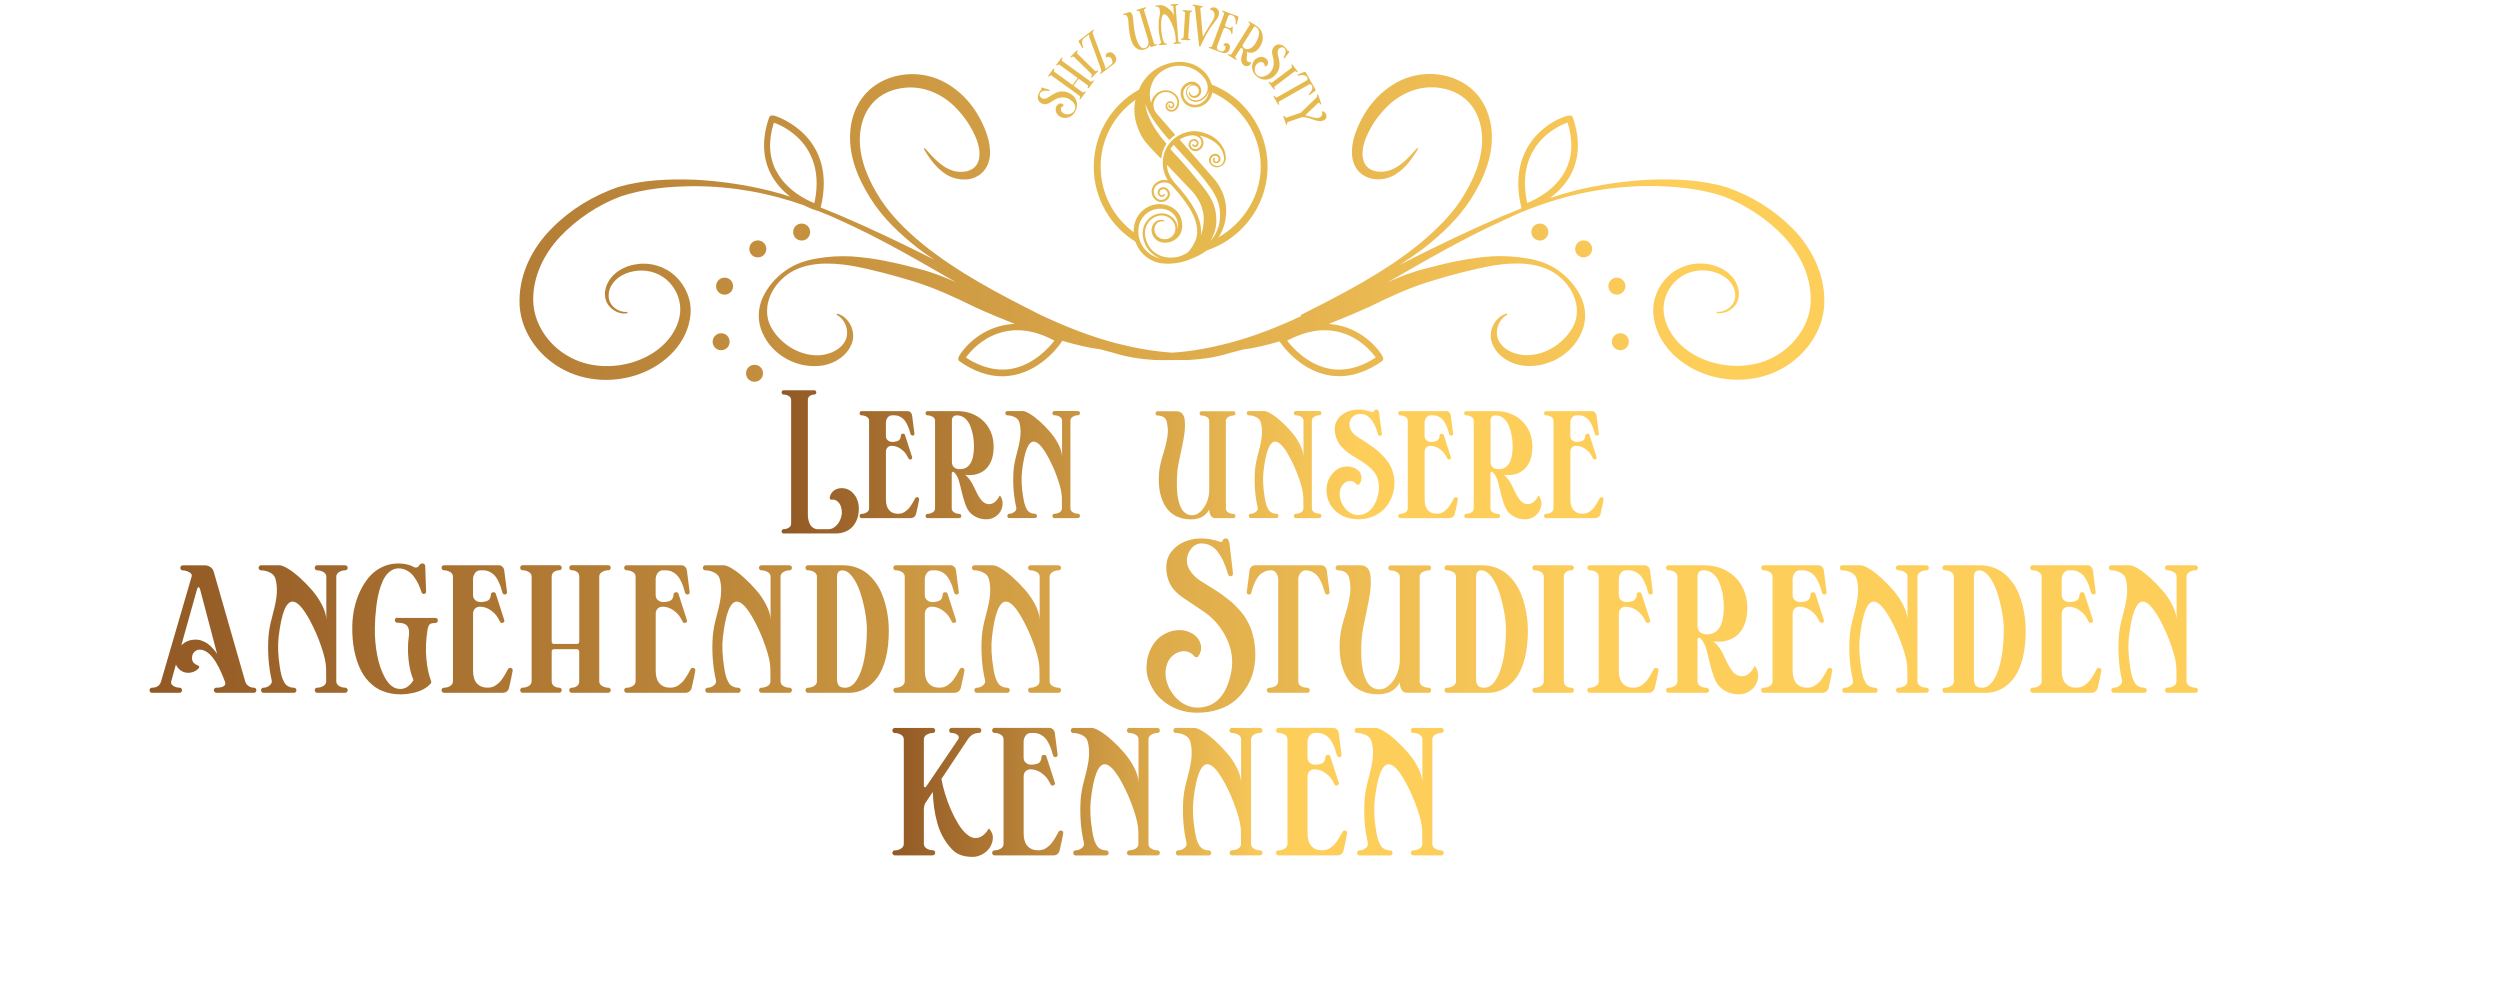 <?xml version="1.0" encoding="UTF-8"?>
<svg id="de" xmlns="http://www.w3.org/2000/svg" xmlns:xlink="http://www.w3.org/1999/xlink" width="592" height="233" viewBox="0 0 592 233">
  <defs>
    <style>
      .cls-1 {
        fill: url(#linear-gradient);
      }

      .cls-1, .cls-2, .cls-3, .cls-4, .cls-5, .cls-6, .cls-7, .cls-8, .cls-9, .cls-10, .cls-11, .cls-12, .cls-13, .cls-14, .cls-15, .cls-16, .cls-17, .cls-18, .cls-19, .cls-20, .cls-21, .cls-22, .cls-23, .cls-24, .cls-25, .cls-26, .cls-27, .cls-28 {
        stroke-width: 0px;
      }

      .cls-2 {
        fill: url(#linear-gradient-25);
      }

      .cls-3 {
        fill: url(#linear-gradient-11);
      }

      .cls-4 {
        fill: url(#linear-gradient-12);
      }

      .cls-5 {
        fill: url(#linear-gradient-13);
      }

      .cls-6 {
        fill: url(#linear-gradient-10);
      }

      .cls-7 {
        fill: url(#linear-gradient-17);
      }

      .cls-8 {
        fill: url(#linear-gradient-16);
      }

      .cls-9 {
        fill: url(#linear-gradient-19);
      }

      .cls-10 {
        fill: url(#linear-gradient-15);
      }

      .cls-11 {
        fill: url(#linear-gradient-23);
      }

      .cls-12 {
        fill: url(#linear-gradient-21);
      }

      .cls-13 {
        fill: url(#linear-gradient-18);
      }

      .cls-14 {
        fill: url(#linear-gradient-14);
      }

      .cls-15 {
        fill: url(#linear-gradient-22);
      }

      .cls-16 {
        fill: url(#linear-gradient-20);
      }

      .cls-17 {
        fill: url(#linear-gradient-27);
      }

      .cls-18 {
        fill: url(#linear-gradient-24);
      }

      .cls-19 {
        fill: url(#linear-gradient-26);
      }

      .cls-20 {
        fill: url(#linear-gradient-4);
      }

      .cls-21 {
        fill: url(#linear-gradient-2);
      }

      .cls-22 {
        fill: url(#linear-gradient-3);
      }

      .cls-23 {
        fill: url(#linear-gradient-8);
      }

      .cls-24 {
        fill: url(#linear-gradient-9);
      }

      .cls-25 {
        fill: url(#linear-gradient-7);
      }

      .cls-26 {
        fill: url(#linear-gradient-5);
      }

      .cls-27 {
        fill: url(#linear-gradient-6);
      }

      .cls-28 {
        fill: #e6b94f;
      }
    </style>
    <linearGradient id="linear-gradient" x1="35.41" y1="148.13" x2="520.49" y2="148.13" gradientUnits="userSpaceOnUse">
      <stop offset="0" stop-color="#925925"/>
      <stop offset=".7" stop-color="#fece5b"/>
    </linearGradient>
    <linearGradient id="linear-gradient-2" x1="211.32" y1="187.64" x2="341.9" y2="187.64" xlink:href="#linear-gradient"/>
    <linearGradient id="linear-gradient-3" x1="211.32" y1="187.64" x2="341.9" y2="187.64" xlink:href="#linear-gradient"/>
    <linearGradient id="linear-gradient-4" x1="211.32" y1="187.64" x2="341.9" y2="187.64" xlink:href="#linear-gradient"/>
    <linearGradient id="linear-gradient-5" x1="211.32" y1="187.64" x2="341.9" y2="187.64" xlink:href="#linear-gradient"/>
    <linearGradient id="linear-gradient-6" x1="211.32" y1="187.64" x2="341.9" y2="187.64" xlink:href="#linear-gradient"/>
    <linearGradient id="linear-gradient-7" x1="211.32" y1="187.64" x2="341.9" y2="187.64" xlink:href="#linear-gradient"/>
    <linearGradient id="linear-gradient-8" x1="185.09" y1="109.38" x2="379.73" y2="109.38" xlink:href="#linear-gradient"/>
    <linearGradient id="linear-gradient-9" x1="185.09" y1="109.38" x2="379.73" y2="109.38" xlink:href="#linear-gradient"/>
    <linearGradient id="linear-gradient-10" x1="185.09" y1="109.38" x2="379.73" y2="109.38" xlink:href="#linear-gradient"/>
    <linearGradient id="linear-gradient-11" x1="185.09" y1="109.38" x2="379.73" y2="109.38" xlink:href="#linear-gradient"/>
    <linearGradient id="linear-gradient-12" x1="185.09" y1="109.38" x2="379.73" y2="109.38" xlink:href="#linear-gradient"/>
    <linearGradient id="linear-gradient-13" x1="185.09" y1="109.38" x2="379.73" y2="109.38" xlink:href="#linear-gradient"/>
    <linearGradient id="linear-gradient-14" x1="185.09" y1="109.38" x2="379.73" y2="109.38" xlink:href="#linear-gradient"/>
    <linearGradient id="linear-gradient-15" x1="185.09" y1="109.38" x2="379.73" y2="109.38" xlink:href="#linear-gradient"/>
    <linearGradient id="linear-gradient-16" x1="185.09" y1="109.38" x2="379.73" y2="109.38" xlink:href="#linear-gradient"/>
    <linearGradient id="linear-gradient-17" x1="185.09" y1="109.38" x2="379.73" y2="109.38" xlink:href="#linear-gradient"/>
    <linearGradient id="linear-gradient-18" x1="1.21" y1="119.59" x2="552.08" y2="119.59" gradientTransform="translate(0 207.98) scale(1 -1)" gradientUnits="userSpaceOnUse">
      <stop offset="0" stop-color="#925925"/>
      <stop offset=".72" stop-color="#fece5b"/>
    </linearGradient>
    <linearGradient id="linear-gradient-19" y1="127.07" y2="127.07" xlink:href="#linear-gradient-18"/>
    <linearGradient id="linear-gradient-20" y1="140.22" x2="552.08" y2="140.22" xlink:href="#linear-gradient-18"/>
    <linearGradient id="linear-gradient-21" y1="149.04" y2="149.04" xlink:href="#linear-gradient-18"/>
    <linearGradient id="linear-gradient-22" y1="153.03" x2="552.08" y2="153.03" xlink:href="#linear-gradient-18"/>
    <linearGradient id="linear-gradient-23" x1="1.21" y1="154.23" x2="552.08" y2="154.23" xlink:href="#linear-gradient-18"/>
    <linearGradient id="linear-gradient-24" y1="127.07" x2="552.08" y2="127.07" xlink:href="#linear-gradient-18"/>
    <linearGradient id="linear-gradient-25" y1="140.22" x2="552.08" y2="140.22" xlink:href="#linear-gradient-18"/>
    <linearGradient id="linear-gradient-26" y1="149.04" x2="552.08" y2="149.04" xlink:href="#linear-gradient-18"/>
    <linearGradient id="linear-gradient-27" y1="153.03" x2="552.08" y2="153.03" xlink:href="#linear-gradient-18"/>
  </defs>
  <g id="EDIT">
    <g>
      <path class="cls-1" d="m60.05,164.05h-8.76c-.26,0-.45-.1-.56-.3-.11-.2-.1-.41,0-.61s.3-.3.56-.3c.78,0,1.34-.12,1.7-.36s.45-.6.27-1.08c-1.85-5.04-3.85-7.56-5.98-7.56-.49,0-.91.19-1.27.56s-.54.84-.54,1.4c0,.41.1.75.29,1.02.19.27.6.56,1.24.84.11.05.17.13.18.26.01.12-.03.24-.13.33-.62.66-1.38,1.01-2.28,1.07s-1.69-.24-2.36-.87c-.35-.34-.6-.7-.75-1.1l-1.11,3.97c-.13.46.04.82.5,1.1s.94.42,1.43.42c.26,0,.44.1.55.3.1.2.1.41,0,.61-.11.2-.29.3-.54.3h-6.48c-.25,0-.43-.1-.53-.3-.1-.2-.1-.41.02-.61s.3-.3.55-.3c1.11,0,1.81-.51,2.1-1.52l7.24-24.84c.11-.39-.1-.73-.61-1-.51-.27-1-.41-1.47-.41-.25,0-.43-.1-.53-.3-.1-.2-.1-.4,0-.6.1-.2.28-.3.53-.3h5.17c.5,0,.95.14,1.34.41s.66.65.79,1.11l7.44,25.94c.13.46.4.83.8,1.11.4.27.82.41,1.25.41.25,0,.43.1.53.3s.1.41,0,.61c-.11.2-.29.3-.56.3Zm-8.63-9.18l-4.08-15.47c-.06-.22-.17-.33-.32-.33s-.26.11-.32.32l-3.77,13.44c.89-.91,2.03-1.37,3.43-1.37.54,0,1.07.11,1.6.32.53.21.96.45,1.31.72.35.26.69.58,1.04.96.35.38.58.65.71.82.13.17.25.35.37.54.02.02.04.04.04.05Z"/>
      <path class="cls-1" d="m81.7,164.05h-6.54c-.25,0-.43-.1-.54-.3s-.11-.41,0-.61.29-.3.54-.3c.48,0,.94-.13,1.4-.39.45-.26.68-.64.68-1.13l-.02-2.96c-.01-1.34-.4-3.11-1.16-5.31-.76-2.2-1.65-4.24-2.66-6.11-1.61-2.99-2.99-4.48-4.12-4.48-1.55,0-2.65,2.8-3.3,8.39-.24,2.08-.14,4.48.3,7.21.06.38.11.68.15.91.04.22.11.52.21.91.1.38.19.69.29.92.1.23.23.5.39.79s.35.52.55.68c.2.16.44.3.73.41.29.11.6.17.95.17.26,0,.45.1.56.3.11.2.11.41,0,.61-.11.2-.29.3-.56.3h-7.13c-.25,0-.43-.1-.53-.3s-.1-.41,0-.61.28-.3.53-.3c.47,0,.93-.17,1.39-.52s.64-.76.53-1.24c-.74-3.2-1-6.63-.77-10.27.05-.72.15-1.5.31-2.34.16-.84.34-1.61.54-2.31s.39-1.46.57-2.27c.19-.81.33-1.57.44-2.28s.15-1.46.13-2.28-.14-1.6-.36-2.35c-.18-.62-.62-1.1-1.31-1.43-.69-.33-1.37-.5-2.03-.5-.25,0-.43-.1-.54-.3-.11-.2-.11-.4,0-.6.11-.2.29-.3.54-.3h4.34c.45,0,1.12.27,2,.8.88.53,1.82,1.25,2.83,2.17,1.01.91,1.98,1.91,2.9,2.98.93,1.08,1.71,2.24,2.34,3.49.63,1.25.97,2.39,1,3.43v-10.15c0-.49-.23-.87-.7-1.13-.47-.26-.94-.39-1.42-.39-.25,0-.43-.1-.54-.3s-.11-.4,0-.6.29-.3.54-.3h6.54c.26,0,.45.1.56.3s.11.4,0,.6-.29.3-.56.3c-.47,0-.93.13-1.38.4-.45.27-.68.65-.68,1.14v24.72c0,.49.23.87.68,1.13.45.26.91.39,1.38.39.26,0,.45.1.56.3s.11.41,0,.61-.29.3-.56.3Z"/>
      <path class="cls-1" d="m94.14,146.32h8.93c.25,0,.43.1.54.3s.11.4,0,.6-.29.3-.54.3c-.71.01-1.17.14-1.38.39-.21.25-.38.72-.48,1.4-.36,2.38-.44,4.6-.25,6.65.19,2.06.56,3.82,1.11,5.29.1.21.07.42-.07.61-.91,1.05-2.28,1.79-4.11,2.21-1.83.42-3.6.47-5.3.15-1.61-.3-3.03-.93-4.24-1.89s-2.18-2.17-2.9-3.61c-.72-1.45-1.24-3.04-1.58-4.79s-.48-3.64-.45-5.66c.02-1.4.18-2.78.47-4.16.29-1.37.73-2.71,1.33-4,.6-1.29,1.31-2.43,2.14-3.42.83-.99,1.84-1.77,3.04-2.37s2.5-.89,3.91-.89,2.68.27,3.62.82c.2.13.43.18.69.13s.45-.17.56-.39c.14-.26.33-.44.57-.52.24-.08.45-.07.65.05.19.12.29.32.3.61l.2,5.93c.01.23-.06.39-.22.5s-.32.13-.5.07c-.18-.06-.3-.19-.36-.38-.2-.69-.46-1.35-.76-1.98-.3-.63-.68-1.23-1.11-1.8-.44-.57-.96-1.03-1.58-1.37-.62-.34-1.28-.51-1.98-.51-.65,0-1.24.18-1.78.53-.54.35-1,.82-1.38,1.39s-.71,1.27-1,2.08-.53,1.63-.7,2.46c-.17.83-.32,1.72-.43,2.68-.11.96-.19,1.82-.24,2.58s-.08,1.54-.09,2.31c-.04,2.29.15,4.48.56,6.57s1.01,3.83,1.8,5.24c.79,1.41,1.67,2.26,2.65,2.56,1.65.49,3.03-.16,4.14-1.94-.59-1.35-.98-2.97-1.18-4.86-.2-1.89-.18-3.72.07-5.5.16-1.09.04-1.9-.34-2.43-.38-.53-1.16-.8-2.33-.8-.26,0-.45-.1-.56-.3-.11-.2-.11-.4,0-.6.11-.2.29-.3.56-.3Z"/>
      <path class="cls-1" d="m119.11,164.05h-13.93c-.25,0-.43-.1-.54-.3-.11-.2-.11-.4,0-.6.11-.2.29-.3.54-.3.48,0,.94-.13,1.4-.4.45-.27.68-.65.68-1.14v-24.74c0-.49-.23-.87-.68-1.13s-.92-.39-1.4-.39c-.25,0-.43-.1-.54-.3-.11-.2-.11-.4,0-.6.11-.2.29-.3.54-.3h12.91c.35,0,.64.12.88.35.24.23.38.52.43.85l.66,5.14c.02.17-.01.3-.11.41s-.21.17-.33.18-.25-.02-.38-.09c-.13-.07-.21-.18-.26-.32-.16-.57-.3-1.07-.45-1.5-.14-.42-.35-.89-.61-1.41s-.55-.93-.85-1.25c-.3-.32-.69-.6-1.16-.82-.47-.23-.98-.34-1.54-.34h-.61c-.53,0-.95.21-1.27.64-.32.42-.48.92-.48,1.48v3.71c0,.54.19.96.56,1.25.37.3.8.45,1.28.44s.96-.09,1.44-.24c.6-.24.91-.74.95-1.51.01-.35.19-.54.52-.58s.55.09.65.38l1.99,6.18c.11.32,0,.54-.31.66-.32.12-.55.04-.69-.25-.35-.68-.65-1.19-.92-1.54-.27-.35-.68-.72-1.23-1.13-.36-.27-.78-.49-1.25-.65s-.94-.24-1.38-.23-.82.16-1.13.45c-.31.29-.47.72-.47,1.28v13.44c0,1.34.31,2.34.92,3.01.62.67,1.45,1,2.52,1,.38,0,.74-.05,1.08-.15.34-.1.65-.26.94-.47.29-.21.54-.42.76-.63.22-.2.44-.47.67-.81.23-.33.4-.6.52-.79.12-.19.27-.46.47-.82.19-.35.31-.58.36-.67.17-.3.41-.41.73-.32.32.08.45.3.4.66-.12.75-.4,2.09-.84,4-.07.35-.24.63-.5.86-.26.23-.57.34-.93.34Z"/>
      <path class="cls-1" d="m143.99,164.05h-8.57c-.25,0-.43-.1-.54-.3-.11-.2-.11-.4,0-.6.11-.2.29-.3.54-.3.44,0,.84-.13,1.2-.39.36-.26.54-.64.54-1.15v-7.04c0-.14-.06-.27-.17-.38-.11-.11-.24-.16-.39-.16h-5.41c-.16,0-.29.05-.39.15-.11.1-.16.23-.16.38v7.04c0,.5.18.88.54,1.15.36.26.76.39,1.2.39.26,0,.45.1.56.3s.11.4,0,.6-.29.3-.56.3h-8.59c-.25,0-.43-.1-.53-.3s-.1-.4,0-.6.28-.3.53-.3c.49,0,.96-.13,1.42-.4.45-.27.68-.65.68-1.14v-24.74c0-.49-.23-.87-.69-1.13s-.93-.39-1.41-.39c-.25,0-.43-.1-.53-.3s-.1-.4,0-.6.28-.3.53-.3h8.59c.26,0,.45.1.56.3s.11.4,0,.6-.29.3-.56.3c-.44,0-.84.13-1.2.39-.36.26-.54.64-.54,1.13v15.43c0,.14.06.26.17.36.11.1.24.14.39.14h5.41c.14,0,.27-.05.39-.14.11-.1.17-.22.17-.36v-15.43c0-.49-.18-.87-.54-1.13s-.76-.39-1.2-.39c-.25,0-.43-.1-.54-.3-.11-.2-.11-.4,0-.6.11-.2.29-.3.54-.3h8.57c.25,0,.43.1.54.3s.11.4,0,.6-.29.3-.54.3c-.48,0-.95.13-1.41.39s-.69.64-.69,1.13v24.74c0,.49.23.87.69,1.14.46.27.93.4,1.41.4.25,0,.43.1.54.3s.11.4,0,.6-.29.3-.54.3Z"/>
      <path class="cls-1" d="m162.36,164.05h-13.93c-.25,0-.43-.1-.54-.3-.11-.2-.11-.4,0-.6.11-.2.29-.3.54-.3.48,0,.94-.13,1.4-.4.45-.27.68-.65.68-1.14v-24.74c0-.49-.23-.87-.68-1.13s-.92-.39-1.4-.39c-.25,0-.43-.1-.54-.3-.11-.2-.11-.4,0-.6.11-.2.29-.3.54-.3h12.91c.35,0,.64.12.88.35.24.23.38.52.43.85l.66,5.14c.02.17-.01.3-.11.41s-.21.17-.33.18-.25-.02-.38-.09c-.13-.07-.21-.18-.26-.32-.16-.57-.3-1.07-.45-1.5-.14-.42-.35-.89-.61-1.41s-.55-.93-.85-1.25c-.3-.32-.69-.6-1.16-.82-.47-.23-.98-.34-1.54-.34h-.61c-.53,0-.95.21-1.27.64-.32.42-.48.92-.48,1.48v3.71c0,.54.19.96.56,1.25.37.3.8.45,1.28.44s.96-.09,1.44-.24c.6-.24.91-.74.95-1.51.01-.35.19-.54.52-.58s.55.09.65.38l1.99,6.18c.11.32,0,.54-.31.66-.32.12-.55.04-.69-.25-.35-.68-.65-1.19-.92-1.54-.27-.35-.68-.72-1.23-1.13-.36-.27-.78-.49-1.25-.65s-.94-.24-1.38-.23-.82.16-1.13.45c-.31.29-.47.72-.47,1.28v13.44c0,1.34.31,2.34.92,3.01.62.67,1.45,1,2.52,1,.38,0,.74-.05,1.08-.15.34-.1.65-.26.94-.47.29-.21.54-.42.76-.63.22-.2.44-.47.67-.81.23-.33.4-.6.52-.79.12-.19.27-.46.47-.82.19-.35.31-.58.36-.67.17-.3.41-.41.73-.32.32.08.45.3.4.66-.12.75-.4,2.09-.84,4-.07.35-.24.63-.5.86-.26.23-.57.34-.93.34Z"/>
      <path class="cls-1" d="m186.9,164.05h-6.54c-.25,0-.43-.1-.54-.3s-.11-.41,0-.61.29-.3.54-.3c.48,0,.94-.13,1.4-.39.45-.26.68-.64.68-1.13l-.02-2.96c-.01-1.34-.4-3.11-1.16-5.31-.76-2.2-1.65-4.24-2.66-6.11-1.61-2.99-2.99-4.48-4.12-4.48-1.55,0-2.65,2.8-3.3,8.39-.24,2.08-.14,4.48.3,7.21.06.38.11.68.15.91.04.22.11.52.21.91.1.38.19.69.29.92.1.23.23.5.39.79s.35.52.55.68c.2.16.44.3.73.41.29.11.6.17.95.17.26,0,.45.1.56.3.11.2.11.41,0,.61-.11.2-.29.3-.56.3h-7.13c-.25,0-.43-.1-.53-.3s-.1-.41,0-.61.28-.3.53-.3c.47,0,.93-.17,1.39-.52s.64-.76.53-1.24c-.74-3.2-1-6.63-.77-10.27.05-.72.15-1.5.31-2.34.16-.84.34-1.61.54-2.31s.39-1.46.57-2.27c.19-.81.33-1.57.44-2.28s.15-1.46.13-2.28-.14-1.6-.36-2.35c-.18-.62-.62-1.1-1.31-1.43-.69-.33-1.37-.5-2.03-.5-.25,0-.43-.1-.54-.3-.11-.2-.11-.4,0-.6.11-.2.29-.3.54-.3h4.34c.45,0,1.12.27,2,.8.88.53,1.82,1.25,2.83,2.17,1.01.91,1.98,1.91,2.9,2.98.93,1.08,1.71,2.24,2.34,3.49.63,1.25.97,2.39,1,3.43v-10.15c0-.49-.23-.87-.7-1.13-.47-.26-.94-.39-1.42-.39-.25,0-.43-.1-.54-.3s-.11-.4,0-.6.29-.3.54-.3h6.54c.26,0,.45.1.56.3s.11.4,0,.6-.29.3-.56.3c-.47,0-.93.13-1.38.4-.45.27-.68.65-.68,1.14v24.72c0,.49.23.87.68,1.13.45.26.91.39,1.38.39.26,0,.45.1.56.3s.11.41,0,.61-.29.3-.56.3Z"/>
      <path class="cls-1" d="m200.96,164.05h-9.61c-.25,0-.43-.1-.53-.3s-.1-.4,0-.6.28-.3.53-.3c.48,0,.95-.13,1.41-.4.46-.27.69-.65.69-1.14v-24.74c0-.49-.23-.87-.69-1.13s-.93-.39-1.41-.39c-.25,0-.43-.1-.53-.3s-.1-.4,0-.6.28-.3.53-.3h8.14c1.16,0,2.24.17,3.24.52s1.86.81,2.59,1.4c.73.59,1.39,1.29,1.98,2.1.59.81,1.08,1.67,1.46,2.57s.7,1.86.96,2.88c.26,1.02.44,2,.56,2.95.11.95.18,1.9.19,2.84.02,2.5-.21,4.71-.69,6.65-.48,1.94-1.17,3.5-2.04,4.7-.88,1.19-1.89,2.09-3.03,2.7s-2.39.91-3.74.91Zm-2.76-27.48v24.18c0,.66.13,1.17.39,1.54.26.37.78.56,1.54.56,1.06,0,1.99-.63,2.78-1.9s1.38-2.93,1.77-4.98c.39-2.05.59-4.34.6-6.87,0-1.23-.14-2.63-.42-4.21-.28-1.58-.66-3.1-1.15-4.58-.48-1.48-1.11-2.72-1.86-3.73-.76-1.01-1.56-1.51-2.39-1.51s-1.25.5-1.25,1.51Z"/>
      <path class="cls-1" d="m226.09,164.05h-13.93c-.25,0-.43-.1-.54-.3-.11-.2-.11-.4,0-.6.11-.2.29-.3.54-.3.48,0,.94-.13,1.4-.4.45-.27.68-.65.68-1.14v-24.74c0-.49-.23-.87-.68-1.13s-.92-.39-1.4-.39c-.25,0-.43-.1-.54-.3-.11-.2-.11-.4,0-.6.11-.2.29-.3.54-.3h12.91c.35,0,.64.12.88.35.24.23.38.52.43.85l.66,5.14c.02.17-.01.3-.11.41s-.21.17-.33.18-.25-.02-.38-.09c-.13-.07-.21-.18-.26-.32-.16-.57-.3-1.07-.45-1.5-.14-.42-.35-.89-.61-1.41s-.55-.93-.85-1.25c-.3-.32-.69-.6-1.16-.82-.47-.23-.98-.34-1.54-.34h-.61c-.53,0-.95.21-1.27.64-.32.42-.48.92-.48,1.48v3.71c0,.54.19.96.56,1.25.37.3.8.45,1.28.44s.96-.09,1.44-.24c.6-.24.91-.74.95-1.51.01-.35.19-.54.52-.58s.55.09.65.38l1.99,6.18c.11.32,0,.54-.31.66-.32.12-.55.04-.69-.25-.35-.68-.65-1.19-.92-1.54-.27-.35-.68-.72-1.23-1.13-.36-.27-.78-.49-1.25-.65s-.94-.24-1.38-.23-.82.16-1.13.45c-.31.29-.47.72-.47,1.28v13.44c0,1.34.31,2.34.92,3.01.62.67,1.45,1,2.52,1,.38,0,.74-.05,1.08-.15.34-.1.65-.26.94-.47.29-.21.54-.42.76-.63.22-.2.44-.47.67-.81.23-.33.4-.6.52-.79.12-.19.27-.46.47-.82.19-.35.31-.58.36-.67.17-.3.41-.41.73-.32.32.08.45.3.4.66-.12.75-.4,2.09-.84,4-.07.35-.24.63-.5.86-.26.23-.57.34-.93.34Z"/>
      <path class="cls-1" d="m250.62,164.05h-6.54c-.25,0-.43-.1-.54-.3s-.11-.41,0-.61.29-.3.54-.3c.48,0,.94-.13,1.4-.39.45-.26.68-.64.68-1.13l-.02-2.96c-.01-1.34-.4-3.11-1.16-5.31-.76-2.2-1.65-4.24-2.66-6.11-1.61-2.99-2.99-4.48-4.12-4.48-1.55,0-2.65,2.8-3.3,8.39-.24,2.08-.14,4.48.3,7.21.06.38.11.68.15.91.04.22.11.52.21.91.1.38.19.69.29.92.1.23.23.5.39.79s.35.52.55.68c.2.16.44.3.73.41.29.11.6.17.95.17.26,0,.45.1.56.3.11.2.11.41,0,.61-.11.2-.29.3-.56.3h-7.13c-.25,0-.43-.1-.53-.3s-.1-.41,0-.61.28-.3.53-.3c.47,0,.93-.17,1.39-.52s.64-.76.53-1.24c-.74-3.2-1-6.63-.77-10.27.05-.72.15-1.5.31-2.34.16-.84.34-1.61.54-2.31s.39-1.46.57-2.27c.19-.81.33-1.57.44-2.28s.15-1.46.13-2.28-.14-1.6-.36-2.35c-.18-.62-.62-1.1-1.31-1.43-.69-.33-1.37-.5-2.03-.5-.25,0-.43-.1-.54-.3-.11-.2-.11-.4,0-.6.11-.2.29-.3.54-.3h4.34c.45,0,1.12.27,2,.8.88.53,1.82,1.25,2.83,2.17,1.01.91,1.98,1.91,2.9,2.98.93,1.08,1.71,2.24,2.34,3.49.63,1.25.97,2.39,1,3.43v-10.15c0-.49-.23-.87-.7-1.13-.47-.26-.94-.39-1.42-.39-.25,0-.43-.1-.54-.3s-.11-.4,0-.6.29-.3.54-.3h6.54c.26,0,.45.1.56.3s.11.4,0,.6-.29.3-.56.3c-.47,0-.93.13-1.38.4-.45.27-.68.65-.68,1.14v24.72c0,.49.23.87.68,1.13.45.26.91.39,1.38.39.26,0,.45.1.56.3s.11.41,0,.61-.29.3-.56.3Z"/>
      <path class="cls-1" d="m291.12,128.52l.86,7.29c0,.24-.08.42-.25.54-.17.12-.35.15-.54.08-.19-.07-.32-.21-.38-.42-.32-1.11-.67-2.08-1.04-2.92-.37-.84-.81-1.6-1.31-2.29-.5-.69-1.08-1.21-1.74-1.57s-1.39-.54-2.19-.54c-.97,0-1.79.41-2.46,1.24-.67.83-1.01,1.75-1.02,2.78-.01.98.34,1.92,1.05,2.84.71.92,1.57,1.66,2.56,2.24.7.44,1.23.77,1.6,1,.37.23.89.56,1.56.98.68.42,1.21.78,1.6,1.07.39.29.88.66,1.47,1.13.59.46,1.07.88,1.44,1.25.37.37.79.81,1.25,1.32s.85,1,1.16,1.48.62,1.01.91,1.58c.3.57.54,1.16.74,1.76.49,1.54.77,3.09.85,4.66.08,1.57-.04,3.07-.35,4.5-.31,1.43-.84,2.77-1.59,4.02-.75,1.25-1.66,2.34-2.73,3.26-1.08.93-2.39,1.65-3.95,2.18-1.56.53-3.27.79-5.13.79-1.17,0-2.29-.14-3.36-.41-1.07-.28-2.03-.65-2.88-1.14-.85-.48-1.63-1.05-2.36-1.71s-1.31-1.37-1.77-2.13c-.46-.76-.84-1.57-1.15-2.41-.3-.84-.46-1.69-.48-2.55-.01-.85.07-1.7.23-2.54.27-1.15.68-2.16,1.22-3.04.54-.88,1.15-1.57,1.85-2.08.69-.51,1.41-.89,2.15-1.15.74-.26,1.51-.39,2.29-.4.87-.01,1.7.16,2.49.51.79.35,1.42.82,1.88,1.4.47.58.74,1.25.82,2,.08.75-.14,1.52-.66,2.31-.12.16-.27.23-.47.22s-.34-.09-.45-.23c-.43-.54-.96-.9-1.58-1.08-.62-.18-1.23-.19-1.81-.03-.59.16-1.14.45-1.66.86-.52.41-.92.91-1.19,1.5-.36.75-.56,1.56-.59,2.42-.04.86.07,1.68.31,2.47.24.79.6,1.55,1.08,2.29.48.74,1.03,1.38,1.65,1.93s1.32.98,2.1,1.3c.78.32,1.57.48,2.37.48,4.11,0,6.75-2.65,7.94-7.94.53-2.41.39-4.74-.39-6.97-.79-2.23-2.07-4.25-3.85-6.04-.6-.61-1.34-1.22-2.24-1.82-.89-.61-1.71-1.16-2.45-1.66s-1.53-1.03-2.37-1.6c-.84-.57-1.54-1.17-2.11-1.8-.57-.63-1.03-1.42-1.38-2.38-.35-.96-.52-2.03-.49-3.2.02-1.34.44-2.52,1.25-3.56.81-1.03,1.84-1.81,3.08-2.32,1.24-.51,2.57-.77,4-.77,1.35,0,2.85.27,4.5.82.14.05.26.04.34-.04.08-.07.14-.17.18-.29s.12-.23.24-.34c.12-.11.29-.16.49-.16.45,0,.73.34.84,1.02Z"/>
      <path class="cls-1" d="m309.58,164.05h-8.98c-.25,0-.43-.1-.53-.3s-.1-.4,0-.6.28-.3.53-.3c.54,0,1.02-.13,1.44-.39.42-.26.64-.64.64-1.15v-24.11c0-.56-.16-1.06-.47-1.5-.31-.44-.71-.65-1.2-.65-.57,0-1.1.11-1.58.33-.48.22-.88.49-1.19.82-.32.32-.61.74-.87,1.25-.26.51-.47.98-.62,1.42-.15.44-.3.94-.44,1.51-.05.2-.17.33-.36.39-.19.06-.36.03-.52-.08s-.22-.28-.2-.49l.66-5.14c.05-.33.19-.62.43-.85.24-.23.53-.35.86-.35h15.67c.35,0,.64.12.89.35.25.23.39.52.44.85l.65,5.14c.02.17-.01.3-.11.41-.1.11-.21.17-.34.18-.13.01-.26-.02-.39-.09-.12-.07-.21-.18-.24-.32-.18-.61-.34-1.11-.47-1.5-.14-.39-.34-.86-.6-1.39-.26-.53-.54-.96-.84-1.27s-.68-.59-1.15-.82-.98-.34-1.54-.34c-.49,0-.9.22-1.23.66-.33.44-.49.94-.49,1.49v24.11c0,.51.22.9.66,1.16.44.26.94.38,1.49.38.17,0,.3.06.4.19.1.12.16.26.17.41s-.03.29-.13.41c-.1.13-.25.19-.44.19Z"/>
      <path class="cls-1" d="m338.27,164.05h-5.11c-1.03,0-1.6-.8-1.7-2.4-1.03,1.84-2.75,2.76-5.16,2.76-1.37,0-2.6-.23-3.68-.69-1.08-.46-1.98-1.09-2.69-1.89s-1.28-1.76-1.72-2.88-.73-2.32-.87-3.59-.16-2.64-.05-4.09c.06-.84.22-1.79.48-2.87.26-1.08.53-2.04.81-2.9.28-.86.54-1.83.78-2.91.24-1.08.38-2.05.41-2.9.03-.85-.07-1.81-.3-2.88-.17-.61-.49-1.05-.96-1.33-.47-.28-1.01-.41-1.62-.41-.25,0-.43-.1-.54-.3-.11-.2-.11-.41,0-.61.11-.2.29-.3.54-.3h5.29c.7,0,1.25.22,1.65.67s.63,1.07.72,1.86c.08.79.09,1.67.02,2.63-.07.96-.22,2-.44,3.15-.22,1.14-.44,2.21-.65,3.22-.21,1-.42,2.02-.63,3.04-.2,1.02-.33,1.84-.38,2.45-.06.69-.1,1.37-.12,2.03-.02.66-.02,1.42,0,2.27.02.85.08,1.63.17,2.36s.24,1.45.45,2.17c.21.72.47,1.33.78,1.84.31.5.71.91,1.21,1.22s1.06.47,1.69.47c.91,0,1.74-.38,2.5-1.15s1.34-1.67,1.73-2.72c.39-1.05.59-2.06.59-3.04v-19.72c0-.49-.23-.87-.69-1.13-.46-.26-.92-.39-1.39-.39-.26,0-.45-.1-.56-.3-.11-.2-.11-.41,0-.61.11-.2.29-.3.56-.3h8.89c.25,0,.43.1.53.3.1.2.1.41,0,.61-.1.2-.28.3-.53.3-.48,0-.95.13-1.41.39-.46.26-.69.64-.69,1.13v24.72c0,.49.23.87.69,1.13s.93.39,1.41.39c.25,0,.43.1.53.3.1.2.1.41,0,.61-.1.2-.28.3-.53.3Z"/>
      <path class="cls-1" d="m352.29,164.05h-9.61c-.25,0-.43-.1-.53-.3s-.1-.4,0-.6.28-.3.53-.3c.48,0,.95-.13,1.41-.4.46-.27.69-.65.69-1.14v-24.74c0-.49-.23-.87-.69-1.13s-.93-.39-1.41-.39c-.25,0-.43-.1-.53-.3s-.1-.4,0-.6.28-.3.53-.3h8.14c1.16,0,2.24.17,3.24.52,1,.35,1.86.81,2.59,1.4.73.59,1.39,1.29,1.98,2.1s1.08,1.67,1.46,2.57c.38.9.7,1.86.96,2.88s.44,2,.56,2.95.18,1.9.19,2.84c.02,2.5-.21,4.71-.69,6.65-.48,1.94-1.17,3.5-2.04,4.7-.88,1.19-1.89,2.09-3.03,2.7-1.14.6-2.39.91-3.74.91Zm-2.76-27.48v24.18c0,.66.13,1.17.39,1.54.26.37.78.56,1.54.56,1.06,0,1.99-.63,2.78-1.9.79-1.27,1.38-2.93,1.77-4.98.39-2.05.59-4.34.6-6.87,0-1.23-.14-2.63-.42-4.21-.28-1.58-.66-3.1-1.15-4.58-.48-1.48-1.11-2.72-1.86-3.73-.76-1.01-1.56-1.51-2.39-1.51s-1.25.5-1.25,1.51Z"/>
      <path class="cls-1" d="m372.06,164.05h-8.57c-.25,0-.43-.1-.54-.3s-.11-.4,0-.6.29-.3.54-.3c.48,0,.94-.13,1.4-.4.45-.27.68-.65.68-1.14v-24.74c0-.49-.23-.87-.68-1.13-.46-.26-.92-.39-1.4-.39-.25,0-.43-.1-.54-.3s-.11-.4,0-.6.29-.3.54-.3h8.57c.26,0,.45.1.56.3.11.2.11.4,0,.6-.11.2-.29.3-.56.3-.44,0-.84.13-1.2.39s-.54.64-.54,1.13v24.74c0,.5.18.88.54,1.15.36.26.76.39,1.2.39.26,0,.45.1.56.3.11.2.11.4,0,.6-.11.2-.29.3-.56.3Z"/>
      <path class="cls-1" d="m390.43,164.05h-13.93c-.25,0-.43-.1-.54-.3s-.11-.4,0-.6.29-.3.54-.3c.48,0,.94-.13,1.4-.4.45-.27.68-.65.68-1.14v-24.74c0-.49-.23-.87-.68-1.13-.46-.26-.92-.39-1.4-.39-.25,0-.43-.1-.54-.3s-.11-.4,0-.6.29-.3.54-.3h12.91c.35,0,.64.12.88.35.24.23.38.52.43.85l.66,5.14c.02.17-.01.3-.11.41s-.21.17-.33.18c-.13.01-.25-.02-.38-.09-.12-.07-.21-.18-.26-.32-.16-.57-.3-1.07-.45-1.5s-.35-.89-.61-1.41-.55-.93-.85-1.25c-.3-.32-.69-.6-1.16-.82-.47-.23-.98-.34-1.54-.34h-.61c-.53,0-.95.21-1.27.64-.32.42-.48.92-.48,1.48v3.71c0,.54.19.96.56,1.25.37.3.8.45,1.28.44.48,0,.96-.09,1.44-.24.6-.24.91-.74.95-1.51.01-.35.18-.54.52-.58s.55.09.65.38l1.99,6.18c.11.32,0,.54-.31.66s-.55.04-.69-.25c-.35-.68-.65-1.19-.92-1.54-.27-.35-.68-.72-1.23-1.13-.36-.27-.78-.49-1.25-.65-.48-.16-.94-.24-1.38-.23-.44,0-.82.16-1.13.45-.31.29-.47.72-.47,1.28v13.44c0,1.34.31,2.34.92,3.01.62.67,1.46,1,2.52,1,.38,0,.74-.05,1.08-.15.34-.1.65-.26.94-.47.29-.21.54-.42.76-.63.22-.2.45-.47.67-.81.23-.33.4-.6.52-.79.12-.19.27-.46.47-.82s.31-.58.36-.67c.17-.3.41-.41.73-.32.32.08.45.3.4.66-.12.75-.4,2.09-.84,4-.07.35-.24.63-.5.86-.26.23-.57.34-.93.34Z"/>
      <path class="cls-1" d="m404.04,164.05h-8.91c-.25,0-.43-.1-.54-.3s-.11-.4,0-.6.29-.3.54-.3c.48,0,.94-.13,1.4-.4.45-.27.68-.65.68-1.14v-24.74c0-.49-.23-.87-.68-1.13-.46-.26-.92-.39-1.4-.39-.25,0-.43-.1-.54-.3s-.11-.4,0-.6.29-.3.54-.3h8.25c2.19,0,4.1.49,5.75,1.48,1.65.99,2.88,2.35,3.68,4.1.81,1.74,1.1,3.7.89,5.88-.12,1.23-.42,2.31-.9,3.24-.48.93-1.09,1.65-1.82,2.17-.73.52-1.54.88-2.43,1.07-.89.19-1.83.21-2.8.07.78.68,1.43,1.49,1.95,2.42.18.31.42.78.71,1.42.29.63.56,1.17.79,1.61.23.44.51.9.84,1.37.33.47.7.83,1.11,1.08s.86.38,1.35.38c.66,0,1.25-.25,1.77-.74.52-.5.9-1.01,1.14-1.55.02-.05.07-.07.14-.08.07,0,.12.02.14.06.48.78.69,1.56.64,2.34s-.27,1.49-.66,2.12-.93,1.15-1.63,1.54c-.7.39-1.46.59-2.27.59-1.8,0-3.33-.61-4.57-1.83-.56-.56-1.05-1.43-1.45-2.6-.41-1.17-.78-2.49-1.11-3.95-.33-1.46-.6-2.46-.81-3-.29-.79-.71-1.44-1.25-1.95-.12-.11-.25-.12-.39-.05-.14.07-.21.19-.21.34v9.95c0,.49.23.87.69,1.14.46.27.92.4,1.39.4.26,0,.45.1.56.3s.11.4,0,.6-.29.3-.56.3Zm-2.08-27.5v11.56c0,.73.2,1.26.61,1.59.41.33.93.51,1.58.52,2.65.02,4-2.08,4.05-6.31.01-.99-.07-1.98-.23-2.98-.17-.99-.43-1.94-.78-2.85-.35-.91-.86-1.64-1.51-2.2-.66-.56-1.42-.84-2.28-.84-.45,0-.81.13-1.06.39s-.38.63-.38,1.12Z"/>
      <path class="cls-1" d="m431.59,164.05h-13.93c-.25,0-.43-.1-.54-.3s-.11-.4,0-.6.29-.3.54-.3c.48,0,.94-.13,1.4-.4.45-.27.68-.65.68-1.14v-24.74c0-.49-.23-.87-.68-1.13-.46-.26-.92-.39-1.4-.39-.25,0-.43-.1-.54-.3s-.11-.4,0-.6.29-.3.54-.3h12.91c.35,0,.64.12.88.35.24.23.38.52.43.85l.66,5.14c.02.17-.01.3-.11.41s-.21.17-.33.18c-.13.01-.25-.02-.38-.09-.12-.07-.21-.18-.26-.32-.16-.57-.3-1.07-.45-1.5s-.35-.89-.61-1.41-.55-.93-.85-1.25c-.3-.32-.69-.6-1.16-.82-.47-.23-.98-.34-1.54-.34h-.61c-.53,0-.95.21-1.27.64-.32.42-.48.92-.48,1.48v3.71c0,.54.19.96.56,1.25.37.3.8.45,1.28.44.48,0,.96-.09,1.44-.24.6-.24.91-.74.95-1.51.01-.35.18-.54.52-.58s.55.09.65.38l1.99,6.18c.11.32,0,.54-.31.66s-.55.04-.69-.25c-.35-.68-.65-1.19-.92-1.54-.27-.35-.68-.72-1.23-1.13-.36-.27-.78-.49-1.25-.65-.48-.16-.94-.24-1.38-.23-.44,0-.82.16-1.13.45-.31.29-.47.72-.47,1.28v13.44c0,1.34.31,2.34.92,3.01.62.67,1.46,1,2.52,1,.38,0,.74-.05,1.08-.15.34-.1.65-.26.94-.47.29-.21.54-.42.76-.63.22-.2.45-.47.67-.81.23-.33.4-.6.52-.79.12-.19.27-.46.47-.82s.31-.58.36-.67c.17-.3.41-.41.73-.32.32.08.45.3.4.66-.12.75-.4,2.09-.84,4-.07.35-.24.63-.5.86-.26.23-.57.34-.93.34Z"/>
      <path class="cls-1" d="m456.13,164.05h-6.54c-.25,0-.43-.1-.54-.3-.11-.2-.11-.41,0-.61.11-.2.29-.3.54-.3.48,0,.94-.13,1.4-.39s.68-.64.68-1.13l-.02-2.96c-.01-1.34-.4-3.11-1.16-5.31-.76-2.2-1.65-4.24-2.66-6.11-1.61-2.99-2.99-4.48-4.12-4.48-1.55,0-2.65,2.8-3.3,8.39-.24,2.08-.14,4.48.3,7.21.06.38.11.68.15.91.04.22.11.52.21.91.09.38.19.69.29.92.1.23.23.5.39.79s.35.52.55.68c.2.16.44.3.73.41.29.11.6.17.95.17.26,0,.45.1.56.3s.11.41,0,.61-.29.3-.56.3h-7.13c-.25,0-.43-.1-.53-.3-.1-.2-.1-.41,0-.61.1-.2.28-.3.53-.3.47,0,.93-.17,1.39-.52s.64-.76.53-1.24c-.74-3.2-1-6.63-.77-10.27.05-.72.15-1.5.31-2.34.16-.84.34-1.61.54-2.31.2-.7.39-1.46.57-2.27.18-.81.33-1.57.44-2.28.11-.71.15-1.46.12-2.28-.02-.81-.14-1.6-.36-2.35-.18-.62-.62-1.1-1.31-1.43-.69-.33-1.37-.5-2.03-.5-.25,0-.43-.1-.54-.3s-.11-.4,0-.6.29-.3.54-.3h4.34c.45,0,1.12.27,2,.8.88.53,1.82,1.25,2.83,2.17s1.98,1.91,2.9,2.98c.93,1.08,1.71,2.24,2.34,3.49.63,1.25.97,2.39,1,3.43v-10.15c0-.49-.23-.87-.7-1.13s-.94-.39-1.42-.39c-.25,0-.43-.1-.54-.3-.11-.2-.11-.4,0-.6.11-.2.29-.3.54-.3h6.54c.26,0,.45.1.56.3.11.2.11.4,0,.6-.11.2-.29.3-.56.3-.47,0-.93.13-1.38.4s-.68.65-.68,1.14v24.72c0,.49.23.87.68,1.13s.91.39,1.38.39c.26,0,.45.1.56.3.11.2.11.41,0,.61-.11.2-.29.3-.56.3Z"/>
      <path class="cls-1" d="m470.18,164.05h-9.61c-.25,0-.43-.1-.53-.3s-.1-.4,0-.6.28-.3.53-.3c.48,0,.95-.13,1.41-.4.46-.27.69-.65.69-1.14v-24.74c0-.49-.23-.87-.69-1.13s-.93-.39-1.41-.39c-.25,0-.43-.1-.53-.3s-.1-.4,0-.6.28-.3.53-.3h8.14c1.16,0,2.24.17,3.24.52,1,.35,1.86.81,2.59,1.4.73.59,1.39,1.29,1.98,2.1s1.08,1.67,1.46,2.57c.38.9.7,1.86.96,2.88s.44,2,.56,2.95.18,1.9.19,2.84c.02,2.5-.21,4.71-.69,6.65-.48,1.94-1.17,3.5-2.04,4.7-.88,1.19-1.89,2.09-3.03,2.7-1.14.6-2.39.91-3.74.91Zm-2.76-27.48v24.18c0,.66.13,1.17.39,1.54.26.37.78.56,1.54.56,1.06,0,1.99-.63,2.78-1.9.79-1.27,1.38-2.93,1.77-4.98.39-2.05.59-4.34.6-6.87,0-1.23-.14-2.63-.42-4.21-.28-1.58-.66-3.1-1.15-4.58-.48-1.48-1.11-2.72-1.86-3.73-.76-1.01-1.56-1.51-2.39-1.51s-1.25.5-1.25,1.51Z"/>
      <path class="cls-1" d="m495.31,164.05h-13.93c-.25,0-.43-.1-.54-.3s-.11-.4,0-.6.29-.3.54-.3c.48,0,.94-.13,1.4-.4.45-.27.68-.65.68-1.14v-24.74c0-.49-.23-.87-.68-1.13-.46-.26-.92-.39-1.4-.39-.25,0-.43-.1-.54-.3s-.11-.4,0-.6.29-.3.54-.3h12.91c.35,0,.64.12.88.35.24.23.38.52.43.85l.66,5.14c.02.17-.01.3-.11.41s-.21.17-.33.18c-.13.01-.25-.02-.38-.09-.12-.07-.21-.18-.26-.32-.16-.57-.3-1.07-.45-1.5s-.35-.89-.61-1.41-.55-.93-.85-1.25c-.3-.32-.69-.6-1.16-.82-.47-.23-.98-.34-1.54-.34h-.61c-.53,0-.95.21-1.27.64-.32.42-.48.92-.48,1.48v3.71c0,.54.19.96.56,1.25.37.3.8.45,1.28.44.48,0,.96-.09,1.44-.24.6-.24.91-.74.95-1.51.01-.35.18-.54.52-.58s.55.09.65.38l1.99,6.18c.11.32,0,.54-.31.66s-.55.04-.69-.25c-.35-.68-.65-1.19-.92-1.54-.27-.35-.68-.72-1.23-1.13-.36-.27-.78-.49-1.25-.65-.48-.16-.94-.24-1.38-.23-.44,0-.82.16-1.13.45-.31.29-.47.72-.47,1.28v13.44c0,1.34.31,2.34.92,3.01.62.67,1.46,1,2.52,1,.38,0,.74-.05,1.08-.15.34-.1.65-.26.94-.47.29-.21.54-.42.76-.63.22-.2.45-.47.67-.81.23-.33.4-.6.52-.79.12-.19.27-.46.47-.82s.31-.58.36-.67c.17-.3.41-.41.73-.32.32.08.45.3.4.66-.12.75-.4,2.09-.84,4-.07.35-.24.63-.5.86-.26.23-.57.34-.93.34Z"/>
      <path class="cls-1" d="m519.85,164.05h-6.54c-.25,0-.43-.1-.54-.3-.11-.2-.11-.41,0-.61.11-.2.29-.3.54-.3.48,0,.94-.13,1.4-.39s.68-.64.68-1.13l-.02-2.96c-.01-1.34-.4-3.11-1.16-5.31-.76-2.2-1.65-4.24-2.66-6.11-1.61-2.99-2.99-4.48-4.12-4.48-1.55,0-2.65,2.8-3.3,8.39-.24,2.08-.14,4.48.3,7.21.06.38.11.68.15.91.04.22.11.52.21.91.09.38.19.69.29.92.1.23.23.5.39.79s.35.52.55.68c.2.16.44.3.73.41.29.11.6.17.95.17.26,0,.45.1.56.3s.11.41,0,.61-.29.3-.56.3h-7.13c-.25,0-.43-.1-.53-.3-.1-.2-.1-.41,0-.61.1-.2.28-.3.53-.3.47,0,.93-.17,1.39-.52s.64-.76.53-1.24c-.74-3.2-1-6.63-.77-10.27.05-.72.15-1.5.31-2.34.16-.84.34-1.61.54-2.31.2-.7.39-1.46.57-2.27.18-.81.33-1.57.44-2.28.11-.71.15-1.46.12-2.28-.02-.81-.14-1.6-.36-2.35-.18-.62-.62-1.1-1.31-1.43-.69-.33-1.37-.5-2.03-.5-.25,0-.43-.1-.54-.3s-.11-.4,0-.6.29-.3.54-.3h4.34c.45,0,1.12.27,2,.8.88.53,1.82,1.25,2.83,2.17s1.98,1.91,2.9,2.98c.93,1.08,1.71,2.24,2.34,3.49.63,1.25.97,2.39,1,3.43v-10.15c0-.49-.23-.87-.7-1.13s-.94-.39-1.42-.39c-.25,0-.43-.1-.54-.3-.11-.2-.11-.4,0-.6.11-.2.29-.3.54-.3h6.54c.26,0,.45.1.56.3.11.2.11.4,0,.6-.11.2-.29.3-.56.3-.47,0-.93.13-1.38.4s-.68.65-.68,1.14v24.72c0,.49.23.87.68,1.13s.91.39,1.38.39c.26,0,.45.1.56.3.11.2.11.41,0,.61-.11.2-.29.3-.56.3Z"/>
    </g>
  </g>
  <g id="EDIT-2" data-name="EDIT">
    <g>
      <path class="cls-21" d="m220.83,202.56h-8.87c-.26,0-.45-.1-.56-.3-.11-.2-.11-.4,0-.6.11-.2.29-.3.56-.3.47,0,.93-.13,1.38-.4.45-.27.68-.65.68-1.14v-24.72c0-.49-.23-.87-.68-1.13-.45-.26-.91-.39-1.38-.39-.26,0-.45-.1-.56-.3-.11-.2-.11-.41,0-.61.11-.2.29-.3.56-.3h8.87c.25,0,.43.1.54.3.11.2.11.41,0,.61-.11.2-.29.3-.54.3-.47,0-.93.13-1.38.39-.45.26-.68.64-.68,1.13v11.02c0,.14.06.24.19.29.13.05.24.01.33-.11l7.59-11.2c.28-.43.22-.79-.16-1.09-.38-.29-.83-.44-1.35-.44-.25,0-.43-.1-.53-.3-.1-.2-.1-.41,0-.61.1-.2.28-.3.53-.3h6.37c.26,0,.45.1.56.3.11.2.11.41,0,.61-.11.2-.29.3-.56.3-1.02,0-1.86.49-2.54,1.47l-6.27,9.41c.19,1.09.48,2.26.86,3.53.38,1.26.85,2.52,1.39,3.76.54,1.24,1.13,2.37,1.75,3.38.62,1.01,1.29,1.82,2.02,2.44.72.62,1.42.91,2.11.89.67-.02,1.28-.26,1.82-.72.54-.45.92-.92,1.12-1.4.02-.05.07-.07.13-.08.07,0,.12,0,.15.04.6.69.88,1.42.83,2.2-.04.77-.27,1.48-.68,2.14-.41.66-1,1.2-1.75,1.63-.75.43-1.54.65-2.35.65-2.03,0-3.58-.52-4.66-1.56-.88-.87-1.64-1.85-2.26-2.95-.63-1.09-1.11-2.25-1.45-3.48-.34-1.22-.59-2.42-.75-3.58-.16-1.16-.27-2.43-.33-3.81l-1.79,2.68c-.21.44-.32.95-.32,1.53v8.05c0,.49.23.87.68,1.14.45.27.91.4,1.38.4.25,0,.43.1.54.3s.11.4,0,.6-.29.3-.54.3Z"/>
      <path class="cls-22" d="m249.49,202.56h-13.93c-.25,0-.43-.1-.54-.3-.11-.2-.11-.4,0-.6.11-.2.29-.3.54-.3.48,0,.94-.13,1.4-.4.45-.27.68-.65.68-1.14v-24.74c0-.49-.23-.87-.68-1.13s-.92-.39-1.4-.39c-.25,0-.43-.1-.54-.3-.11-.2-.11-.4,0-.6.11-.2.29-.3.54-.3h12.91c.35,0,.64.12.88.35.24.23.38.52.43.85l.66,5.14c.02.17-.01.3-.11.41s-.21.17-.33.18-.25-.02-.38-.09c-.13-.07-.21-.18-.26-.32-.16-.57-.3-1.07-.45-1.5-.14-.42-.35-.89-.61-1.41s-.55-.93-.85-1.25c-.3-.32-.69-.6-1.16-.82-.47-.23-.98-.34-1.54-.34h-.61c-.53,0-.95.21-1.27.64-.32.42-.48.92-.48,1.48v3.71c0,.54.19.96.56,1.25.37.3.8.45,1.28.44s.96-.09,1.44-.24c.6-.24.91-.74.95-1.51.01-.35.19-.54.52-.58s.55.09.65.38l1.99,6.18c.11.32,0,.54-.31.66-.32.12-.55.04-.69-.25-.35-.68-.65-1.19-.92-1.54-.27-.35-.68-.72-1.23-1.13-.36-.27-.78-.49-1.25-.65s-.94-.24-1.38-.23-.82.16-1.13.45c-.31.29-.47.72-.47,1.28v13.44c0,1.34.31,2.34.92,3.01.62.67,1.45,1,2.52,1,.38,0,.74-.05,1.08-.15.34-.1.65-.26.94-.47.29-.21.54-.42.76-.63.22-.2.44-.47.67-.81.23-.33.4-.6.52-.79.12-.19.27-.46.47-.82.19-.35.31-.58.36-.67.17-.3.41-.41.73-.32.32.08.45.3.4.66-.12.75-.4,2.09-.84,4-.07.35-.24.63-.5.86-.26.23-.57.34-.93.34Z"/>
      <path class="cls-20" d="m274.03,202.56h-6.54c-.25,0-.43-.1-.54-.3s-.11-.41,0-.61.29-.3.54-.3c.48,0,.94-.13,1.4-.39.45-.26.68-.64.68-1.13l-.02-2.96c-.01-1.34-.4-3.11-1.16-5.31-.76-2.2-1.65-4.24-2.66-6.11-1.61-2.99-2.99-4.48-4.12-4.48-1.55,0-2.65,2.8-3.3,8.39-.24,2.08-.14,4.48.3,7.21.06.38.11.68.15.91.04.22.11.52.21.91.1.38.19.69.29.92.1.23.23.5.39.79s.35.52.55.68c.2.16.44.3.73.41.29.11.6.17.95.17.26,0,.45.1.56.3.11.2.11.41,0,.61-.11.2-.29.3-.56.3h-7.13c-.25,0-.43-.1-.53-.3s-.1-.41,0-.61.28-.3.53-.3c.47,0,.93-.17,1.39-.52s.64-.76.53-1.24c-.74-3.2-1-6.63-.77-10.27.05-.72.15-1.5.31-2.34.16-.84.34-1.61.54-2.31s.39-1.46.57-2.27c.19-.81.33-1.57.44-2.28s.15-1.46.13-2.28-.14-1.6-.36-2.35c-.18-.62-.62-1.1-1.31-1.43-.69-.33-1.37-.5-2.03-.5-.25,0-.43-.1-.54-.3-.11-.2-.11-.4,0-.6.11-.2.29-.3.54-.3h4.34c.45,0,1.12.27,2,.8.88.53,1.82,1.25,2.83,2.17,1.01.91,1.98,1.91,2.9,2.98.93,1.08,1.71,2.24,2.34,3.49.63,1.25.97,2.39,1,3.43v-10.15c0-.49-.23-.87-.7-1.13-.47-.26-.94-.39-1.42-.39-.25,0-.43-.1-.54-.3s-.11-.4,0-.6.29-.3.54-.3h6.54c.26,0,.45.1.56.3s.11.4,0,.6-.29.3-.56.3c-.47,0-.93.13-1.38.4-.45.27-.68.65-.68,1.14v24.72c0,.49.23.87.68,1.13.45.26.91.39,1.38.39.26,0,.45.1.56.3s.11.41,0,.61-.29.3-.56.3Z"/>
      <path class="cls-26" d="m298.33,202.56h-6.54c-.25,0-.43-.1-.54-.3s-.11-.41,0-.61.29-.3.54-.3c.48,0,.94-.13,1.4-.39s.68-.64.68-1.13l-.02-2.96c-.01-1.34-.4-3.11-1.16-5.31-.76-2.2-1.65-4.24-2.66-6.11-1.61-2.99-2.99-4.48-4.12-4.48-1.55,0-2.65,2.8-3.3,8.39-.24,2.08-.14,4.48.3,7.21.06.38.11.68.15.91.04.22.11.52.21.91.1.38.19.69.29.92.09.23.23.5.39.79.17.29.35.52.55.68.2.16.44.3.73.41.29.11.6.17.95.17.26,0,.45.1.56.3.11.2.11.41,0,.61-.11.2-.29.3-.56.3h-7.13c-.25,0-.43-.1-.53-.3s-.1-.41,0-.61.28-.3.53-.3c.47,0,.93-.17,1.39-.52s.64-.76.53-1.24c-.74-3.2-1-6.63-.77-10.27.05-.72.15-1.5.31-2.34.16-.84.34-1.61.54-2.31s.39-1.46.57-2.27.33-1.57.44-2.28.15-1.46.12-2.28c-.02-.81-.14-1.6-.36-2.35-.18-.62-.62-1.1-1.31-1.43-.69-.33-1.37-.5-2.03-.5-.25,0-.43-.1-.54-.3s-.11-.4,0-.6.29-.3.54-.3h4.34c.45,0,1.12.27,2,.8.88.53,1.82,1.25,2.83,2.17,1.01.91,1.98,1.91,2.9,2.98s1.71,2.24,2.34,3.49c.63,1.25.97,2.39,1,3.43v-10.15c0-.49-.23-.87-.7-1.13-.47-.26-.94-.39-1.42-.39-.25,0-.43-.1-.54-.3s-.11-.4,0-.6.29-.3.54-.3h6.54c.26,0,.45.1.56.3s.11.4,0,.6-.29.3-.56.3c-.47,0-.93.13-1.38.4-.46.27-.68.65-.68,1.14v24.72c0,.49.23.87.68,1.13.45.26.91.39,1.38.39.26,0,.45.1.56.3s.11.41,0,.61-.29.3-.56.3Z"/>
      <path class="cls-27" d="m316.72,202.56h-13.93c-.25,0-.43-.1-.54-.3-.11-.2-.11-.4,0-.6.11-.2.29-.3.54-.3.48,0,.94-.13,1.4-.4.45-.27.68-.65.68-1.14v-24.74c0-.49-.23-.87-.68-1.13s-.92-.39-1.4-.39c-.25,0-.43-.1-.54-.3-.11-.2-.11-.4,0-.6.11-.2.29-.3.54-.3h12.91c.35,0,.64.12.88.35.24.23.38.52.43.85l.66,5.14c.02.17-.01.3-.11.41s-.21.17-.33.18c-.13.01-.25-.02-.38-.09-.12-.07-.21-.18-.26-.32-.16-.57-.3-1.07-.45-1.5-.14-.42-.35-.89-.61-1.41s-.55-.93-.85-1.25c-.3-.32-.69-.6-1.16-.82-.47-.23-.98-.34-1.54-.34h-.61c-.53,0-.95.21-1.27.64s-.48.92-.48,1.48v3.71c0,.54.19.96.56,1.25.37.3.8.45,1.28.44.48,0,.96-.09,1.44-.24.6-.24.91-.74.95-1.51.01-.35.19-.54.52-.58.33-.04.55.09.65.38l1.99,6.18c.11.32,0,.54-.31.66s-.55.04-.69-.25c-.35-.68-.65-1.19-.92-1.54-.27-.35-.68-.72-1.23-1.13-.36-.27-.78-.49-1.25-.65-.48-.16-.94-.24-1.38-.23-.44,0-.82.16-1.13.45-.31.29-.47.72-.47,1.28v13.44c0,1.34.31,2.34.92,3.01.62.67,1.45,1,2.52,1,.38,0,.74-.05,1.08-.15s.65-.26.94-.47c.29-.21.54-.42.76-.63.22-.2.44-.47.67-.81.23-.33.4-.6.52-.79s.28-.46.47-.82c.19-.35.31-.58.36-.67.17-.3.41-.41.73-.32.32.08.45.3.4.66-.12.75-.4,2.09-.84,4-.07.35-.24.63-.5.86-.26.23-.57.34-.93.34Z"/>
      <path class="cls-25" d="m341.26,202.56h-6.54c-.25,0-.43-.1-.54-.3s-.11-.41,0-.61.29-.3.54-.3c.48,0,.94-.13,1.4-.39s.68-.64.68-1.13l-.02-2.96c-.01-1.34-.4-3.11-1.16-5.31-.76-2.2-1.65-4.24-2.66-6.11-1.61-2.99-2.99-4.48-4.12-4.48-1.55,0-2.65,2.8-3.3,8.39-.24,2.08-.14,4.48.3,7.21.06.38.11.68.15.91.04.22.11.52.21.91.1.38.19.69.29.92.09.23.23.5.39.79.17.29.35.52.55.68.2.16.44.3.73.41.29.11.6.17.95.17.26,0,.45.1.56.3.11.2.11.41,0,.61-.11.2-.29.3-.56.3h-7.13c-.25,0-.43-.1-.53-.3s-.1-.41,0-.61.28-.3.53-.3c.47,0,.93-.17,1.39-.52s.64-.76.53-1.24c-.74-3.2-1-6.63-.77-10.27.05-.72.15-1.5.31-2.34.16-.84.34-1.61.54-2.31s.39-1.46.57-2.27.33-1.57.44-2.28.15-1.46.12-2.28c-.02-.81-.14-1.6-.36-2.35-.18-.62-.62-1.1-1.31-1.43-.69-.33-1.37-.5-2.03-.5-.25,0-.43-.1-.54-.3-.11-.2-.11-.4,0-.6.11-.2.29-.3.54-.3h4.34c.45,0,1.12.27,2,.8.88.53,1.82,1.25,2.83,2.17,1.01.91,1.98,1.91,2.9,2.98s1.71,2.24,2.34,3.49c.63,1.25.97,2.39,1,3.43v-10.15c0-.49-.23-.87-.7-1.13-.47-.26-.94-.39-1.42-.39-.25,0-.43-.1-.54-.3s-.11-.4,0-.6.29-.3.54-.3h6.54c.26,0,.45.1.56.3s.11.4,0,.6-.29.3-.56.3c-.47,0-.93.13-1.38.4-.46.27-.68.65-.68,1.14v24.72c0,.49.23.87.68,1.13.45.26.91.39,1.38.39.26,0,.45.1.56.3s.11.41,0,.61-.29.3-.56.3Z"/>
    </g>
  </g>
  <g id="EDIT-3" data-name="EDIT">
    <g>
      <path class="cls-23" d="m197.79,126.33h-12.19c-.21,0-.36-.09-.45-.26-.09-.17-.09-.34,0-.51.09-.17.25-.26.47-.26.4,0,.79-.11,1.16-.34.38-.23.56-.55.56-.97v-29.29c0-.4-.19-.71-.57-.93-.38-.22-.77-.33-1.17-.33-.21,0-.36-.08-.45-.26-.09-.17-.09-.34,0-.51.09-.17.24-.26.45-.26h7.17c.22,0,.38.09.47.26.09.17.09.34,0,.51-.09.17-.25.26-.47.26-.37,0-.71.11-1.01.32-.31.22-.46.53-.46.94v27.23c0,.4.04.79.13,1.17.08.38.22.73.39,1.08.18.34.43.61.75.82.33.21.7.31,1.13.31h2.5c.57,0,1.1-.21,1.59-.63.49-.42.87-.93,1.13-1.52.27-.59.41-1.18.43-1.77,0-.49-.07-.98-.23-1.46-.17-.48-.44-.89-.83-1.22-.39-.33-.83-.46-1.35-.38-.14.03-.26-.01-.35-.13s-.13-.25-.11-.4c.13-.69.46-1.23.98-1.62s1.15-.59,1.88-.59c.82,0,1.55.26,2.18.75s1.1,1.1,1.41,1.84c.31.74.46,1.52.44,2.34-.03,1.75-.53,3.16-1.51,4.22-.98,1.06-2.34,1.59-4.08,1.59Z"/>
      <path class="cls-24" d="m215.74,122.69h-11.68c-.21,0-.36-.08-.45-.26-.09-.17-.09-.34,0-.5.09-.17.24-.25.45-.25.4,0,.79-.11,1.17-.34.38-.23.57-.54.57-.96v-20.74c0-.41-.19-.73-.57-.95-.38-.22-.77-.33-1.17-.33-.21,0-.36-.08-.45-.26-.09-.17-.09-.34,0-.5.09-.17.24-.25.45-.25h10.82c.29,0,.54.1.74.29.2.2.32.43.36.71l.56,4.31c.02.14-.01.26-.09.35-.08.09-.17.14-.28.15-.1,0-.21-.02-.32-.08-.1-.06-.18-.15-.22-.27-.13-.48-.26-.9-.38-1.25s-.29-.75-.51-1.18c-.22-.43-.46-.78-.71-1.05-.26-.27-.58-.5-.97-.69s-.82-.29-1.29-.29h-.51c-.44,0-.8.18-1.07.53s-.41.77-.41,1.24v3.11c0,.45.16.8.47,1.05.31.25.67.37,1.07.37s.81-.07,1.21-.2c.5-.2.77-.62.8-1.26,0-.29.16-.45.44-.49.28-.03.46.07.54.32l1.67,5.19c.09.27,0,.46-.26.56-.27.1-.46.03-.58-.21-.29-.57-.55-1-.77-1.29-.23-.29-.57-.61-1.03-.95-.3-.23-.65-.41-1.05-.55-.4-.13-.79-.2-1.16-.2s-.69.13-.95.38c-.26.25-.39.6-.39,1.07v11.27c0,1.12.26,1.96.77,2.53s1.22.84,2.11.84c.32,0,.62-.04.91-.13s.55-.22.79-.4c.24-.18.45-.36.64-.53.19-.17.37-.4.56-.68.19-.28.34-.5.44-.66s.23-.39.39-.68c.16-.29.26-.48.3-.56.14-.25.34-.34.61-.27.27.07.38.26.34.56-.1.63-.34,1.75-.71,3.35-.06.29-.2.53-.42.72-.22.19-.48.29-.78.29Z"/>
      <path class="cls-6" d="m227.15,122.69h-7.47c-.21,0-.36-.08-.45-.26-.09-.17-.09-.34,0-.5.09-.17.24-.25.45-.25.4,0,.79-.11,1.17-.34.38-.23.57-.54.57-.96v-20.74c0-.41-.19-.73-.57-.95-.38-.22-.77-.33-1.17-.33-.21,0-.36-.08-.45-.26-.09-.17-.09-.34,0-.5.09-.17.24-.25.45-.25h6.91c1.83,0,3.44.41,4.82,1.24,1.38.83,2.41,1.97,3.09,3.43s.92,3.11.74,4.93c-.1,1.03-.35,1.94-.76,2.71-.41.78-.91,1.38-1.53,1.82-.61.44-1.29.73-2.04.89-.75.16-1.53.18-2.35.06.65.57,1.2,1.25,1.64,2.03.15.26.35.66.59,1.19.25.53.47.98.66,1.35.2.37.43.75.71,1.15.28.4.59.7.93.91.35.21.72.32,1.13.32.55,0,1.04-.21,1.48-.62.44-.42.75-.85.95-1.3.02-.04.06-.06.12-.07s.1.01.12.05c.4.65.58,1.31.53,1.96s-.23,1.25-.56,1.78c-.33.53-.78.96-1.37,1.29-.59.33-1.22.5-1.9.5-1.51,0-2.79-.51-3.83-1.53-.47-.47-.88-1.2-1.22-2.18-.34-.98-.65-2.09-.93-3.31-.28-1.23-.51-2.07-.68-2.52-.24-.66-.59-1.21-1.05-1.64-.1-.09-.21-.11-.33-.04-.12.06-.18.16-.18.29v8.34c0,.41.19.73.58.96.39.22.77.34,1.16.34.22,0,.38.08.47.25.09.17.09.33,0,.5-.09.17-.25.26-.47.26Zm-1.74-23.06v9.69c0,.61.17,1.06.51,1.34.34.28.78.43,1.32.44,2.22.02,3.36-1.74,3.4-5.29,0-.83-.06-1.66-.2-2.5-.14-.83-.36-1.63-.65-2.39-.3-.76-.72-1.38-1.27-1.85-.55-.47-1.19-.71-1.91-.71-.38,0-.68.11-.89.32-.21.21-.32.53-.32.94Z"/>
      <path class="cls-3" d="m255.21,122.69h-5.49c-.21,0-.36-.08-.45-.26-.09-.17-.09-.34,0-.51.09-.17.24-.26.45-.26.4,0,.79-.11,1.17-.33.38-.22.57-.54.57-.95v-2.48c-.02-1.12-.35-2.61-.98-4.45s-1.38-3.55-2.23-5.12c-1.35-2.5-2.5-3.76-3.46-3.76-1.3,0-2.22,2.34-2.77,7.03-.2,1.74-.12,3.76.26,6.04.05.32.09.57.13.76.03.19.09.44.17.76.08.32.16.58.24.77s.19.42.33.66c.14.25.29.44.46.57.17.14.37.25.61.35.24.1.51.14.8.14.22,0,.38.09.47.26.09.17.09.34,0,.51-.09.17-.25.26-.47.26h-5.98c-.21,0-.36-.08-.44-.26-.09-.17-.09-.34,0-.51s.23-.26.44-.26c.39,0,.78-.14,1.17-.44.39-.29.53-.64.44-1.04-.62-2.69-.84-5.56-.65-8.61.04-.6.13-1.25.26-1.96.14-.71.29-1.35.45-1.94.17-.59.33-1.22.48-1.9.16-.68.28-1.32.37-1.91.09-.59.13-1.23.11-1.91s-.12-1.34-.3-1.97c-.15-.52-.52-.92-1.1-1.2s-1.15-.42-1.7-.42c-.21,0-.36-.08-.45-.26-.09-.17-.09-.34,0-.5.09-.17.24-.25.45-.25h3.64c.38,0,.94.22,1.68.67.74.45,1.53,1.05,2.38,1.82.85.77,1.66,1.6,2.43,2.5.78.9,1.43,1.88,1.96,2.92s.81,2.01.84,2.88v-8.51c0-.41-.2-.73-.59-.95-.39-.22-.79-.33-1.19-.33-.21,0-.36-.08-.45-.26-.09-.17-.09-.34,0-.5.09-.17.24-.25.45-.25h5.49c.22,0,.38.08.47.25.09.17.09.33,0,.5-.09.17-.25.26-.47.26-.39,0-.78.11-1.16.34s-.57.54-.57.95v20.73c0,.41.19.73.57.95s.77.33,1.16.33c.22,0,.38.09.47.26.09.17.09.34,0,.51-.09.17-.25.26-.47.26Z"/>
      <path class="cls-4" d="m292.05,122.69h-4.28c-.86,0-1.34-.67-1.43-2.01-.86,1.54-2.3,2.31-4.33,2.31-1.15,0-2.18-.19-3.09-.58-.91-.39-1.66-.91-2.25-1.58-.6-.67-1.08-1.48-1.44-2.41-.37-.94-.61-1.94-.73-3.01-.12-1.07-.13-2.21-.04-3.43.05-.7.19-1.5.41-2.4.22-.9.45-1.71.68-2.43.23-.72.45-1.54.65-2.44.21-.91.32-1.72.35-2.44.02-.72-.06-1.52-.25-2.41-.14-.51-.41-.88-.8-1.11-.4-.23-.85-.35-1.36-.35-.21,0-.36-.08-.45-.26-.09-.17-.09-.34,0-.51.09-.17.24-.25.45-.25h4.43c.59,0,1.05.19,1.38.56.33.38.53.9.6,1.56.07.67.08,1.4.02,2.2-.06.8-.18,1.68-.37,2.64-.19.96-.37,1.86-.55,2.7s-.36,1.69-.53,2.55c-.17.86-.28,1.54-.32,2.05-.05.58-.08,1.15-.11,1.71-.02.56-.02,1.19,0,1.9.02.71.07,1.37.14,1.98.08.61.2,1.21.38,1.82.18.61.39,1.12.65,1.54.26.42.6.76,1.01,1.02.42.26.89.39,1.42.39.76,0,1.46-.32,2.1-.96.64-.64,1.12-1.4,1.45-2.28.33-.88.5-1.73.5-2.55v-16.53c0-.41-.19-.73-.58-.95-.39-.22-.77-.33-1.17-.33-.22,0-.38-.08-.47-.26-.09-.17-.09-.34,0-.51.09-.17.25-.25.47-.25h7.46c.21,0,.36.08.44.25.08.17.08.34,0,.51-.09.17-.23.26-.44.26-.4,0-.79.11-1.18.33s-.58.54-.58.95v20.73c0,.41.19.73.58.95s.78.33,1.18.33c.21,0,.36.09.44.26.08.17.08.34,0,.51-.09.17-.23.26-.44.26Z"/>
      <path class="cls-5" d="m312.4,122.69h-5.49c-.21,0-.36-.08-.45-.26-.09-.17-.09-.34,0-.51.09-.17.24-.26.45-.26.4,0,.79-.11,1.17-.33s.57-.54.57-.95l-.02-2.48c0-1.12-.33-2.61-.97-4.45-.64-1.84-1.38-3.55-2.23-5.12-1.35-2.5-2.5-3.76-3.46-3.76-1.3,0-2.22,2.34-2.77,7.03-.2,1.74-.12,3.76.26,6.04.05.32.09.57.13.76.04.19.09.44.17.76.08.32.16.58.24.77s.19.42.33.66c.14.25.29.44.46.57.17.14.37.25.61.35.24.1.51.14.8.14.22,0,.38.09.47.26.09.17.09.34,0,.51-.09.17-.25.26-.47.26h-5.98c-.21,0-.36-.08-.44-.26-.09-.17-.09-.34,0-.51.08-.17.23-.26.44-.26.39,0,.78-.14,1.16-.44.39-.29.53-.64.44-1.04-.62-2.69-.84-5.56-.65-8.61.04-.6.13-1.25.26-1.96.13-.71.29-1.35.45-1.94.17-.59.33-1.22.48-1.9.16-.68.28-1.32.37-1.91.09-.59.12-1.23.11-1.91-.02-.68-.12-1.34-.3-1.97-.15-.52-.52-.92-1.1-1.2-.58-.28-1.15-.42-1.7-.42-.21,0-.36-.08-.45-.26-.09-.17-.09-.34,0-.5.09-.17.24-.25.45-.25h3.64c.38,0,.94.22,1.68.67.74.45,1.53,1.05,2.38,1.82s1.66,1.6,2.43,2.5c.78.9,1.43,1.88,1.96,2.92.53,1.05.81,2.01.84,2.88v-8.51c0-.41-.2-.73-.59-.95-.39-.22-.79-.33-1.19-.33-.21,0-.36-.08-.45-.26-.09-.17-.09-.34,0-.5.09-.17.24-.25.45-.25h5.49c.22,0,.38.08.47.25.09.17.09.33,0,.5-.09.17-.25.26-.47.26-.39,0-.78.11-1.16.34s-.57.54-.57.95v20.73c0,.41.19.73.57.95s.77.33,1.16.33c.22,0,.38.09.47.26.09.17.09.34,0,.51-.09.17-.25.26-.47.26Z"/>
      <path class="cls-14" d="m326.57,97.8l.65,4.9c.03.19-.02.33-.16.42-.13.09-.28.11-.44.06s-.26-.16-.3-.32c-.9-3.23-2.28-4.84-4.12-4.84-.82,0-1.47.24-1.95.72-.48.48-.71,1.04-.71,1.66,0,1.24.68,2.28,2.05,3.14.71.45,1.3.83,1.76,1.12.46.3,1.03.69,1.7,1.17.67.48,1.22.93,1.65,1.33.43.4.89.89,1.38,1.45.49.57.87,1.12,1.15,1.67s.51,1.17.7,1.86c.19.69.28,1.4.28,2.13,0,1.19-.21,2.32-.62,3.38-.42,1.06-.99,1.99-1.72,2.77-.73.79-1.63,1.41-2.71,1.86-1.07.46-2.24.68-3.49.68-1.4,0-2.68-.29-3.83-.86-1.15-.57-2.05-1.39-2.72-2.45s-1-2.26-1-3.61c0-1.49.47-2.8,1.41-3.91.94-1.11,2.12-1.67,3.55-1.67.87,0,1.64.25,2.31.74.67.49,1.01,1.15,1.01,1.98,0,.48-.15.95-.45,1.4-.1.15-.24.23-.41.23s-.31-.08-.42-.23c-.37-.45-.83-.68-1.38-.68-.74,0-1.35.3-1.81.91s-.7,1.3-.7,2.1c0,1.27.44,2.43,1.31,3.48s1.91,1.57,3.1,1.57c.76,0,1.46-.2,2.1-.61.64-.41,1.15-.93,1.55-1.59.4-.65.7-1.36.92-2.12.21-.76.32-1.52.32-2.29s-.11-1.48-.34-2.12c-.23-.64-.55-1.2-.95-1.66-.4-.47-.86-.91-1.38-1.32-.52-.41-1.07-.79-1.65-1.15s-1.15-.71-1.73-1.06-1.13-.74-1.65-1.16c-.52-.42-.98-.87-1.39-1.36-.41-.49-.73-1.06-.98-1.74-.25-.67-.37-1.41-.38-2.21,0-1.27.52-2.35,1.59-3.25,1.07-.89,2.48-1.34,4.23-1.34.74,0,1.75.21,3.04.62.14.05.24.03.3-.08.06-.1.13-.21.23-.35.09-.13.24-.2.44-.2s.34.08.45.23.18.33.21.54Z"/>
      <path class="cls-10" d="m343.3,122.69h-11.68c-.21,0-.36-.08-.45-.26-.09-.17-.09-.34,0-.5.09-.17.24-.25.45-.25.4,0,.79-.11,1.17-.34.38-.23.57-.54.57-.96v-20.74c0-.41-.19-.73-.57-.95-.38-.22-.77-.33-1.17-.33-.21,0-.36-.08-.45-.26-.09-.17-.09-.34,0-.5.09-.17.24-.25.45-.25h10.82c.29,0,.54.1.74.29s.32.43.36.71l.56,4.31c.02.14-.01.26-.09.35s-.17.14-.28.15c-.11,0-.21-.02-.32-.08-.11-.06-.18-.15-.22-.27-.13-.48-.25-.9-.38-1.25-.12-.36-.29-.75-.51-1.18-.22-.43-.46-.78-.71-1.05-.25-.27-.58-.5-.97-.69-.39-.19-.82-.29-1.29-.29h-.51c-.44,0-.8.18-1.07.53s-.41.77-.41,1.24v3.11c0,.45.16.8.47,1.05.31.25.67.37,1.08.37.41,0,.81-.07,1.21-.2.5-.2.77-.62.8-1.26,0-.29.16-.45.44-.49.28-.03.46.07.54.32l1.67,5.19c.09.27,0,.46-.26.56-.27.1-.46.03-.58-.21-.29-.57-.55-1-.77-1.29-.23-.29-.57-.61-1.03-.95-.3-.23-.65-.41-1.05-.55-.4-.13-.79-.2-1.16-.2s-.69.13-.95.38c-.26.25-.39.6-.39,1.07v11.27c0,1.12.26,1.96.77,2.53.52.56,1.22.84,2.11.84.32,0,.62-.04.91-.13.29-.08.55-.22.79-.4.24-.18.45-.36.64-.53.18-.17.37-.4.56-.68s.33-.5.44-.66.23-.39.39-.68c.16-.29.26-.48.3-.56.14-.25.34-.34.61-.27.27.07.38.26.34.56-.1.63-.34,1.75-.71,3.35-.06.29-.2.53-.42.72-.22.19-.48.29-.78.29Z"/>
      <path class="cls-8" d="m354.71,122.69h-7.47c-.21,0-.36-.08-.45-.26-.09-.17-.09-.34,0-.5.09-.17.24-.25.45-.25.4,0,.79-.11,1.17-.34.38-.23.57-.54.57-.96v-20.74c0-.41-.19-.73-.57-.95-.38-.22-.77-.33-1.17-.33-.21,0-.36-.08-.45-.26-.09-.17-.09-.34,0-.5.09-.17.24-.25.45-.25h6.91c1.83,0,3.44.41,4.83,1.24,1.38.83,2.41,1.97,3.09,3.43.68,1.46.92,3.11.74,4.93-.1,1.03-.35,1.94-.76,2.71-.41.78-.91,1.38-1.53,1.82-.61.44-1.29.73-2.04.89-.75.16-1.53.18-2.35.06.65.57,1.2,1.25,1.64,2.03.15.26.35.66.59,1.19.25.53.47.98.66,1.35.2.37.43.75.71,1.15.28.4.59.7.93.91.35.21.72.32,1.13.32.55,0,1.04-.21,1.48-.62s.75-.85.95-1.3c.02-.04.06-.06.12-.07.06,0,.1.01.12.05.4.65.58,1.31.53,1.96s-.23,1.25-.56,1.78c-.33.53-.78.96-1.37,1.29s-1.22.5-1.9.5c-1.51,0-2.79-.51-3.83-1.53-.47-.47-.88-1.2-1.22-2.18-.34-.98-.65-2.09-.93-3.31-.28-1.23-.51-2.07-.68-2.52-.24-.66-.59-1.21-1.05-1.64-.1-.09-.21-.11-.33-.04-.12.06-.18.16-.18.29v8.34c0,.41.19.73.58.96.39.22.77.34,1.17.34.22,0,.38.08.47.25.09.17.09.33,0,.5-.09.17-.25.26-.47.26Zm-1.74-23.06v9.69c0,.61.17,1.06.51,1.34.34.28.78.43,1.32.44,2.22.02,3.36-1.74,3.4-5.29,0-.83-.05-1.66-.2-2.5-.14-.83-.36-1.63-.65-2.39-.3-.76-.72-1.38-1.27-1.85-.55-.47-1.19-.71-1.91-.71-.38,0-.68.11-.89.32-.21.21-.32.53-.32.94Z"/>
      <path class="cls-7" d="m377.81,122.69h-11.68c-.21,0-.36-.08-.45-.26-.09-.17-.09-.34,0-.5.09-.17.24-.25.45-.25.4,0,.79-.11,1.17-.34.38-.23.57-.54.57-.96v-20.74c0-.41-.19-.73-.57-.95-.38-.22-.77-.33-1.17-.33-.21,0-.36-.08-.45-.26-.09-.17-.09-.34,0-.5.09-.17.24-.25.45-.25h10.82c.29,0,.54.1.74.29s.32.43.36.71l.56,4.31c.02.14-.01.26-.09.35s-.17.14-.28.15c-.11,0-.21-.02-.32-.08-.11-.06-.18-.15-.22-.27-.13-.48-.25-.9-.38-1.25-.12-.36-.29-.75-.51-1.18-.22-.43-.46-.78-.71-1.05-.25-.27-.58-.5-.97-.69-.39-.19-.82-.29-1.29-.29h-.51c-.44,0-.8.18-1.07.53s-.41.77-.41,1.24v3.11c0,.45.16.8.47,1.05.31.25.67.37,1.08.37.41,0,.81-.07,1.21-.2.5-.2.77-.62.8-1.26,0-.29.16-.45.44-.49.28-.03.46.07.54.32l1.67,5.19c.09.27,0,.46-.26.56-.27.1-.46.03-.58-.21-.29-.57-.55-1-.77-1.29-.23-.29-.57-.61-1.03-.95-.3-.23-.65-.41-1.05-.55-.4-.13-.79-.2-1.16-.2s-.69.13-.95.38c-.26.25-.39.6-.39,1.07v11.27c0,1.12.26,1.96.77,2.53.52.56,1.22.84,2.11.84.32,0,.62-.04.91-.13.29-.08.55-.22.79-.4.24-.18.45-.36.64-.53.18-.17.37-.4.56-.68s.33-.5.44-.66.23-.39.39-.68c.16-.29.26-.48.3-.56.14-.25.34-.34.61-.27.27.07.38.26.34.56-.1.63-.34,1.75-.71,3.35-.06.29-.2.53-.42.72-.22.19-.48.29-.78.29Z"/>
    </g>
  </g>
  <g id="top_copy_5" data-name="top copy 5">
    <path class="cls-13" d="m178.67,86.38c-1.1,0-2.01.88-2.01,2.01s.88,2.01,2.01,2.01,2.01-.88,2.01-2.01-.88-2.01-2.01-2.01h0Z"/>
    <path class="cls-9" d="m170.77,78.91c-1.1,0-2.01.88-2.01,2.01s.88,2.01,2.01,2.01,2.01-.88,2.01-2.01-.88-2.01-2.01-2.01Z"/>
    <path class="cls-16" d="m171.58,65.75c-1.1,0-2.01.88-2.01,2.01s.88,2.01,2.01,2.01,2.01-.88,2.01-2.01-.88-2.01-2.01-2.01h0Z"/>
    <path class="cls-12" d="m181.46,58.94c0-1.1-.88-2.01-2.01-2.01s-2.01.88-2.01,2.01.88,2.01,2.01,2.01,2.01-.88,2.01-2.01Z"/>
    <path class="cls-15" d="m191.84,54.95c0-1.1-.88-2.01-2.01-2.01s-2.01.88-2.01,2.01.88,2.01,2.01,2.01,2.01-.88,2.01-2.01Z"/>
    <path class="cls-11" d="m424.44,54.07c-4.42-4.49-9.75-7.69-15.65-9.76-5.99-1.76-12.11-1.95-18.16-1.76-6.03.31-12.02,1.19-17.88,2.64-1.95.5-3.86,1.1-5.77,1.73,1.88-1.38,3.8-3.23,5.11-5.81,1.95-3.83,2.07-8.29.38-13.25-.25-.75-1.1-.5-1.44-.41-5.21,1.54-14.18,8.13-10.73,21.88-1.52.6-3.04,1.22-4.55,1.85-8.22,3.55-16.31,7.44-24.28,11.52,1.89-1.19,3.73-2.46,5.52-3.8,4.36-3.39,8.53-7.28,11.54-12.12,2.95-4.71,5.3-10.3,4.64-16.3-.35-2.92-1.41-5.87-3.45-8.19-2.04-2.32-4.89-3.83-7.84-4.43-2.98-.63-6.08-.38-8.97.66-2.86,1.07-5.3,2.92-7.31,5.09-1.98,2.2-3.45,4.77-4.48,7.5-.53,1.38-.91,2.86-.97,4.43-.09,1.54.22,3.3,1.29,4.68,1.04,1.38,2.73,2.1,4.3,2.23,1.57.12,3.11-.25,4.42-.97,2.6-1.51,4.23-3.92,5.68-6.25l-.25-.19c-1.82,2.04-3.67,4.17-6.05,5.12-2.26.97-5.21.6-6.27-1.26-1.1-1.79-.63-4.49.41-6.75,1.03-2.36,2.48-4.52,4.27-6.37,3.45-3.74,8.47-5.81,13.39-4.9,2.42.41,4.74,1.51,6.4,3.27,1.66,1.76,2.7,4.14,3.07,6.69.75,5.09-1.19,10.39-3.89,14.94-2.67,4.65-6.62,8.48-10.79,11.96-8.47,6.88-18.35,11.93-28.13,16.86l.12.25c-5.55,2.61-11.23,4.83-17.16,6.4-4.39,1.13-8.84,1.98-13.39,2.26-4.52-.31-9-1.13-13.39-2.26-6.08-1.6-11.89-3.93-17.6-6.59-9.82-4.93-19.63-10.02-28.13-16.89-4.17-3.45-8.09-7.32-10.79-11.96-2.73-4.55-4.64-9.86-3.89-14.94.35-2.51,1.38-4.93,3.07-6.69,1.66-1.76,3.95-2.86,6.4-3.26,4.92-.91,9.94,1.16,13.39,4.9,1.76,1.85,3.23,4.02,4.27,6.37,1.04,2.26,1.54,4.96.41,6.75-1.07,1.82-4.01,2.23-6.27,1.26-2.38-.94-4.23-3.11-6.05-5.12l-.25.19c1.44,2.32,3.04,4.74,5.68,6.25,1.35.73,2.89,1.07,4.42.97,1.54-.09,3.23-.82,4.3-2.23,1.07-1.35,1.38-3.14,1.29-4.68-.06-1.57-.47-3.04-.97-4.43-1.04-2.7-2.51-5.31-4.49-7.5-1.98-2.17-4.45-4.02-7.31-5.09-2.87-1.06-5.98-1.29-8.97-.66-2.95.6-5.8,2.1-7.84,4.43-2.04,2.32-3.14,5.27-3.45,8.19-.66,6,1.69,11.59,4.64,16.3,2.98,4.83,7.15,8.7,11.54,12.12,1.19.9,2.41,1.76,3.67,2.57-7.18-3.64-14.46-7.13-21.86-10.3-1.66-.72-3.36-1.38-5.05-2.07,4.14-17.08-10.63-21.63-10.79-21.69-.35-.09-1.16-.35-1.44.41-1.69,4.96-1.57,9.42.38,13.25,1.19,2.35,2.92,4.14,4.64,5.46-1.57-.51-3.16-.97-4.77-1.38-5.86-1.44-11.85-2.33-17.88-2.64-6.02-.19-12.17,0-18.16,1.76-5.9,2.07-11.23,5.27-15.65,9.76-4.45,4.43-7.65,10.55-7.65,17.08-.12,6.78,4.2,12.87,9.79,16.04,5.68,3.26,12.7,3.55,18.69,1.35,5.93-2.17,11.42-7.28,12.01-14.1.31-3.36-1.13-6.75-3.54-9.01-2.38-2.29-5.83-3.36-9.03-2.89-3.14.35-6.4,2.23-7.43,5.43-.5,1.54-.31,3.39.82,4.61,1.07,1.22,2.7,1.88,4.23,1.6v-.31c-1.47.12-2.92-.6-3.73-1.7-.85-1.1-.88-2.64-.38-3.89,1.07-2.61,3.92-3.99,6.65-4.18,2.79-.25,5.55.79,7.4,2.76,1.85,1.95,2.82,4.68,2.54,7.28-.28,2.64-1.66,5.18-3.57,7.13-1.91,1.98-4.36,3.39-6.99,4.3-5.27,1.79-11.32,1.51-16.03-1.29-4.74-2.7-8.15-7.85-8.19-13.22-.06-5.56,2.51-10.93,6.43-15.07,3.92-4.11,8.97-7.5,14.3-9.48,5.46-1.82,11.48-2.39,17.38-2.42,8.85,0,17.69,1.57,26.06,4.55,1.54.78,2.63,1.13,2.76,1.16l.78.25c1.64.63,3.27,1.32,4.86,2.07,9.5,4.24,18.51,9.51,27.54,14.72-2.89-1.32-5.9-2.48-8.97-3.23-5.21-1.38-10.35-2.54-15.78-2.89-2.73-.13-5.43,0-8.09.47-2.67.44-5.33,1.29-7.56,2.92-2.23,1.57-4.08,3.67-5.3,6.22-1.22,2.51-1.38,5.78-.12,8.48,2.35,5.43,8.5,8.7,14.37,7.72,2.85-.5,5.71-2.32,6.81-5.24,1.07-2.98-.82-6.34-3.51-7.03l-.12.28c2.32,1.22,3.04,4.18,2.07,6.12-1,2.04-3.39,3.14-5.62,3.42-4.64.5-9.44-2.29-11.79-6.31-1.22-2.01-1.44-4.49-.69-6.85.72-2.36,2.41-4.49,4.45-5.97,4.23-2.98,9.88-2.83,14.87-2.07,5.05.91,10.16,2.29,15.09,3.8,4.99,1.57,9.5,3.64,14.3,6,3.14,1.44,6.3,2.76,9.5,4.02-6.49.25-11.07,4.3-13.02,7.38-.19.31-.66,1.04,0,1.51,3.39,2.36,6.74,3.52,10.07,3.52.91,0,1.85-.1,2.76-.28,7.09-1.41,11.23-7.72,11.38-8.01l.09-.13c3.01.91,6.09,1.66,9.22,2.07.91.25,1.85.53,2.76.75,3.23,1.04,6.55,1.54,9.82,1.73,1.16.06,2.32.06,3.51.03h1.26c1.16,0,2.32,0,3.51-.03,3.26-.19,6.62-.69,9.75-1.7,1-.25,1.91-.5,2.85-.75,2.98-.38,5.9-1.1,8.75-1.95.19.28,4.33,6.59,11.39,7.97.91.19,1.82.28,2.76.28,3.33,0,6.71-1.19,10.07-3.52.66-.47.22-1.16,0-1.51-1.91-3.01-6.3-6.94-12.55-7.35,3.23-1.29,6.43-2.61,9.6-4.05,4.77-2.36,9.32-4.46,14.3-6,4.92-1.51,10.07-2.89,15.09-3.8,4.99-.75,10.6-.91,14.87,2.07,2.04,1.48,3.73,3.61,4.45,5.97.75,2.36.57,4.83-.69,6.84-2.35,4.02-7.15,6.81-11.79,6.31-2.26-.28-4.64-1.38-5.61-3.42-.97-1.95-.25-4.87,2.07-6.12l-.12-.28c-2.7.69-4.61,4.05-3.51,7.03,1.1,2.92,3.95,4.71,6.81,5.24,5.86.97,12.01-2.29,14.36-7.72,1.25-2.7,1.1-5.96-.13-8.48-1.22-2.54-3.07-4.65-5.3-6.22-2.2-1.63-4.89-2.48-7.56-2.92-2.67-.44-5.39-.6-8.09-.47-5.43.35-10.57,1.51-15.78,2.89-3.07.75-6.08,1.92-8.97,3.23,9.03-5.18,18.03-10.46,27.54-14.72,10.76-5.21,22.58-8.04,34.47-8.04,5.9.03,11.92.6,17.38,2.42,5.33,2.01,10.38,5.37,14.3,9.48,3.92,4.14,6.49,9.51,6.43,15.07,0,5.34-3.45,10.49-8.19,13.22-4.74,2.79-10.79,3.04-16.03,1.29-2.64-.91-5.08-2.32-6.99-4.3-1.91-1.98-3.29-4.49-3.58-7.13-.31-2.61.66-5.34,2.54-7.28,1.85-1.98,4.61-3.01,7.4-2.76,2.73.19,5.58,1.57,6.65,4.18.5,1.26.47,2.76-.38,3.89-.82,1.1-2.26,1.85-3.7,1.7v.31c1.51.25,3.14-.41,4.2-1.6,1.1-1.22,1.32-3.08.82-4.61-1.04-3.2-4.3-5.09-7.43-5.43-3.17-.47-6.65.6-9.03,2.89-2.42,2.23-3.83,5.62-3.55,9.01.6,6.81,6.08,11.96,12.01,14.1,5.99,2.2,12.98,1.92,18.69-1.35,5.58-3.17,9.91-9.26,9.79-16.04,0-6.53-3.2-12.65-7.56-17.08h.03Zm-60.91-19.15c2.51-3.74,6.24-5.4,7.68-5.9,1.32,4.27,1.16,8.07-.5,11.33-2.38,4.65-7.18,6.97-9.06,7.72-1.13-5.18-.47-9.61,1.91-13.15h-.03,0Zm-179.78,5.46c-1.66-3.26-1.85-7.06-.5-11.33,1.44.47,5.18,2.17,7.68,5.9,2.38,3.55,3.04,7.97,1.91,13.16-1.88-.75-6.68-3.05-9.06-7.72,0,0-.03,0-.03,0Zm56.02,46.91c-3.58.69-7.31-.19-11.04-2.61.85-1.26,3.51-4.39,7.78-5.78,4.08-1.35,8.5-.75,13.17,1.76-1.26,1.63-4.8,5.62-9.91,6.62h0Zm85.97-2.61c-3.73,2.45-7.46,3.3-11.04,2.61-5.11-1-8.66-5.02-9.91-6.62,1.08-.58,2.2-1.07,3.36-1.48.09,0,.16-.06.25-.09,3.36-1.13,6.59-1.19,9.6-.22,4.27,1.38,6.9,4.52,7.78,5.78l-.03.03h0Z"/>
    <path class="cls-18" d="m383.7,78.91c-1.1,0-2.01.88-2.01,2.01s.88,2.01,2.01,2.01,2.01-.88,2.01-2.01-.88-2.01-2.01-2.01Z"/>
    <path class="cls-2" d="m384.89,67.76c0-1.1-.88-2.01-2.01-2.01s-2.01.88-2.01,2.01.88,2.01,2.01,2.01,2.01-.88,2.01-2.01Z"/>
    <path class="cls-19" d="m375.01,56.93c-1.1,0-2.01.88-2.01,2.01s.88,2.01,2.01,2.01,2.01-.88,2.01-2.01-.88-2.01-2.01-2.01h0Z"/>
    <path class="cls-17" d="m362.62,54.95c0,1.1.88,2.01,2.01,2.01s2.01-.88,2.01-2.01-.88-2.01-2.01-2.01-2.01.88-2.01,2.01Z"/>
    <path class="cls-28" d="m248.49,21.27c.17.07.09.29-.07.27-1.01-.14-1.85-.07-2.17.63-.19.43.11.93.54,1.13.45.21,1.05.02,1.44-.25,1.07-.73,2.25-1.53,3.59-1.39,2.25.25,3.97,2.18,2.88,4.57-.81,1.78-2.79,2.11-3.88,1.26-.91-.7-.98-1.59-.7-2.23.33-.76,1.29-1.11,1.76-.36.05.08,0,.17-.09.19-.65.17-.73.99-.33,1.44.78.91,2.52.62,2.99-.42.48-1.05-.13-1.85-.93-2.44-.97-.72-2.13-.74-3.19-.35-1.28.47-2.17,1.89-3.72,1.15-.89-.42-1.02-1.52-.62-2.41.15-.33.37-.61.61-.88.11-.12-.14-.15-.05-.35.05-.11.19-.11.3-.08l1.64.52h0s0,0,0,0Z"/>
    <path class="cls-28" d="m257.79,20.86c-.11.15-.34-.01-.23-.17.11-.15.16-.39-.05-.54l-1.99-1.44c-.06-.04-.14-.02-.18.04l-1.05,1.44c-.04.05-.03.13.02.18,0,0,0,0,0,0l1.99,1.44c.2.15.42.03.53-.12.11-.15.34.01.23.17l-1.18,1.61c-.11.15-.34-.02-.23-.17s.2-.45,0-.6l-6.62-4.79c-.2-.15-.47.03-.57.18-.11.15-.34-.02-.23-.17l1.18-1.61c.11-.15.34.01.23.17-.11.15-.15.39.05.54l4.2,3.04c.06.04.13.02.17-.04l1.05-1.44c.04-.06.05-.14,0-.18l-4.2-3.04c-.2-.15-.42-.02-.53.12-.11.15-.34-.02-.23-.17l1.18-1.61c.11-.16.34.01.23.17-.1.14-.2.45,0,.6l6.62,4.79c.2.15.47-.04.58-.18.11-.15.34.01.23.17l-1.17,1.61h0s0,0,0,0Zm.79-2.53c-.13.13-.33-.06-.2-.2.13-.13.27-.42.08-.6l-4.12-4.05c-.18-.18-.47-.03-.6.1-.13.13-.33-.06-.2-.2l1.41-1.42c.14-.14.34.06.2.2-.12.12-.21.36-.03.54l4.12,4.05c.18.18.42.09.54-.03.14-.14.34.06.2.2l-1.41,1.42h0s0,0,0,0Z"/>
    <path class="cls-28" d="m260.73,17.47c-.16.12-.33-.1-.17-.22.27-.21.25-.62.15-.9l-2.75-7.53c-.08-.22-.1-.47-.06-.7l-1.2.91c-.61.47-.57,1.22-.18,2.16.06.15-.15.28-.25.13l-.81-1.39c-.06-.09-.09-.24,0-.31l3.34-2.55c.16-.12.33.11.17.23-.28.21-.23.59-.12.88l2.81,7.49c.08.22.14.52.07.68l1.45-1.11c.4-.31.27-.99,0-1.38-.22-.31-.73-.6-1.05-.27-.06.06-.15.03-.2-.04-.2-.35-.06-.73.26-.97.58-.43,1.33-.14,1.74.4.57.76.54,1.62-.26,2.23l-2.95,2.25Zm12.07-6.36c-.29.09-.45-.19-.54-.43-.1.43-.6.85-1.19,1.03-1.74.52-2.86-.83-3.29-2.45-.32-1.26-.51-2.55-.56-3.85-.02-.57-.07-1.16-.38-1.65-.17-.27-.46-.29-.7-.22-.18.05-.26-.21-.08-.27l1.29-.38c.79-.23.95,1.14,1.05,2.38.1,1.22.25,2.45.6,3.61.66,2.19,1.36,2.73,2.15,2.5.64-.19.97-1.11.73-1.9l-2.01-6.68c-.07-.24-.4-.26-.57-.21-.19.06-.27-.21-.08-.27l1.98-.59c.18-.05.26.22.08.27-.17.05-.43.24-.36.48l2.34,7.79c.08.28.4.25.57.2.18-.06.26.22.08.27l-1.14.34h0Zm5.21-.68c-.19.02-.21-.27-.02-.28.18-.01.48-.15.46-.39l-.05-.68c-.13-1.65-.68-3.23-1.53-4.64-.53-.88-.9-1.13-1.28-1.07-.31.04-.55.76-.62,1.81-.09,1.45.05,2.81.37,4.05.12.46.27,1.1.85,1.06.19-.02.21.27.02.28l-1.67.12c-.18.01-.21-.27-.02-.28.18-.02.49-.2.41-.44-.48-1.53-.64-3.04-.55-4.74.06-1.1.54-2.17.16-3.25-.12-.33-.49-.41-.81-.39-.19.01-.21-.26-.02-.28l1.25-.09c.77-.06,2.82,1.33,3.05,2.62l-.16-2.2c-.02-.25-.34-.33-.52-.32-.19.01-.21-.26-.02-.28l1.53-.12c.19-.01.21.26.02.28-.18.01-.47.14-.45.39l.61,8.12c.02.25.33.34.51.32.19-.01.21.27.02.28l-1.53.11h0,0Z"/>
    <path class="cls-28" d="m279.74,9.42c-.19-.01-.17-.29.02-.28.18.01.49-.07.51-.33l.37-5.75c.02-.25-.28-.37-.46-.39-.19-.01-.17-.29.02-.28l2,.13c.19.01.17.29-.02.28-.18,0-.41.08-.43.33l-.37,5.75c-.02.26.21.37.38.38.19.01.17.29-.02.28l-2-.13h0s0,0,0,0Zm3.23-7.63c-.02-.23-.19-.41-.42-.44-.18-.03-.14-.31.05-.28l2.11.39c.19.04.14.31-.05.28-.19-.04-.45.05-.43.29l.58,6.44c.01.13.12.15.18.03,1-1.99,2.41-3.73,2.57-4.59.2-1.04-.43-1.55-.9-1.58-.08,0-.13-.08-.11-.15.13-.38.66-.5,1.06-.42.78.14,1.17.91,1.03,1.65-.26,1.34-1.45,1.86-3.19,5.12-.28.53-.58,1.12-.89,1.79l-.28.62c-.08.17-.31.12-.33-.06l-.98-9.08h0Zm3.36,9.59c-.18-.06-.08-.33.1-.27.17.06.49.07.58-.17l2.85-7.63c.09-.23-.16-.44-.33-.5-.18-.07-.08-.33.1-.26l3.48,1.29c.12.05.16.18.14.3l-.38,1.57c-.04.17-.29.12-.27-.05.08-1.01-.09-1.74-.81-2.01l-.35-.13c-.25-.09-.49.07-.58.31l-.75,2c-.09.24.06.44.26.52l.59.22c.24.09.55.16.68-.18.06-.16.28-.09.27.05l-.07,1.52c0,.16-.24.15-.25,0-.05-.47-.28-.93-.73-1.1l-.59-.22c-.23-.09-.45-.02-.52.19l-1.48,3.97c-.15.39-.21.92.3,1.11l.63.23c.47.18.81-.24.96-.63.13-.35.04-.7-.38-.77-.08-.01-.1-.11-.05-.18.26-.39.69-.47,1.09-.23.46.28.55.79.32,1.39-.33.89-1.11,1.01-1.92.71l-2.86-1.06h0Zm4.54,1.71c-.16-.1,0-.33.15-.24.15.09.47.16.6-.05l4.32-6.92c.13-.21-.07-.46-.23-.56-.16-.1,0-.33.15-.24l1.55.96c1.8,1.11,2.01,3.17,1.08,4.8-.82,1.44-2.1,2.03-3.31,1.41.09.11.14.43.14.58-.02.58-.34,1.44.17,1.76.29.18.54.18.7.07.02-.02.06,0,.06.03.03.88-.99,1.21-1.68.79-.36-.22-.59-.69-.65-1.07-.08-.43.06-1.11.31-1.81.14-.36.22-.79-.03-1.12-.11-.14-.34-.18-.45-.02l-1.2,1.91c-.13.22.07.47.22.56.16.1.01.34-.15.24l-1.76-1.09h0s0,0,0,0Zm3.43-2.49c-.13.21-.03.51.14.66,1.14,1,2.36-.11,2.96-1.19.64-1.15,1.33-2.88-.05-3.73-.18-.11-.35-.08-.47.12l-2.58,4.13h0Zm9.89,3.2c-.12.13-.31-.01-.23-.16.48-.9.7-1.7.15-2.24-.34-.33-.92-.21-1.25.11-.35.35-.38.97-.26,1.43.32,1.24.67,2.62.08,3.82-1.01,2.02-3.42,2.96-5.3,1.13-1.4-1.36-1.04-3.33.14-4.06.97-.61,1.84-.37,2.35.11.6.57.61,1.58-.26,1.77-.09.02-.16-.07-.15-.15.07-.67-.68-1.02-1.25-.81-1.13.41-1.45,2.14-.63,2.94.83.8,1.79.51,2.63-.03,1.01-.66,1.42-1.74,1.42-2.86,0-1.36-1.04-2.67.19-3.87.7-.69,1.78-.43,2.48.25.26.25.45.55.62.87.07.14.19-.08.34.07.09.09.04.22-.02.31l-1.05,1.35h0,0Zm-3.77,5.75c-.11-.15.11-.32.22-.17.11.15.38.32.58.17l4.61-3.48c.2-.15.1-.46-.01-.6-.11-.15.11-.32.23-.17l1.21,1.59c.12.15-.11.32-.22.17-.11-.14-.33-.26-.53-.11l-4.61,3.48c-.2.15-.15.4-.04.54.11.15-.11.32-.23.17l-1.21-1.59h0Zm1.19,3.38c-.1-.16.15-.3.25-.14.11.19.33.37.55.25l6.98-3.97c.24-.14.32-.45.18-.69-.38-.66-1.13-.71-2.12-.47-.16.03-.25-.18-.1-.27l1.5-.61c.1-.04.24-.06.31.05l2.37,4.14c.06.11-.02.23-.11.29l-1.3.97c-.15.1-.29-.1-.18-.21.71-.73,1.05-1.4.67-2.06-.13-.24-.43-.32-.67-.18,0,0,0,0,0,0l-6.98,3.97c-.23.13-.17.42-.06.61.08.14-.15.31-.25.14l-1.04-1.82h0s0,0,0,0Zm2.3,4.66c-.06-.18.2-.27.27-.09.06.17.26.42.5.34l3.35-1.15,3.68-3.55c.17-.15.23-.39.16-.6-.07-.19.2-.28.27-.09l.73,2.1c.06.17-.21.27-.27.08-.07-.2-.29-.4-.47-.23l-2.92,2.79c-.1.1-.08.14.06.17,1.15.2,2.12.8,3.05.51.8-.25.92-.91.72-1.33-.03-.07,0-.15.08-.17.39-.08.76.33.89.71.26.75,0,1.24-.72,1.48-1.57.53-2.87-.85-4.95-.83l-3.32,1.14c-.24.08-.26.34-.21.5.06.18-.2.27-.27.09l-.65-1.88h0Zm-3.74,11.88c0-9.06-5.76-16.79-13.76-19.64.13.25.46,1.66.47,1.75.01.08.01.17.02.24,6.77,2.93,11.64,9.73,11.64,17.64s-5.17,14.73-11.87,17.7c-.94,1.12-1.8,2.01-3.11,2.73,9.36-1.96,16.6-10.4,16.6-20.43h0Zm-39.54,0c-.01-6.8,3.57-13.1,9.42-16.57.02-.06.05-.11.07-.17.11-.24.21-.49.3-.73.11-.28.23-.54.35-.81.13-.25.28-.48.44-.72-7.45,3.39-12.22,10.83-12.21,19.01-.01,7.38,3.88,14.22,10.24,17.98-.33-.73-.52-1.52-.58-2.32-5.05-3.62-8.03-9.46-8.02-15.67h0Z"/>
    <path class="cls-28" d="m272.16,34.68l2.59,2.72s.07.05.11.05c.01,0,.04,0,.05-.01.06-.02.1-.07.11-.13.04-.31.1-.62.17-.92l.11-.41c.17-.54.4-1.07.68-1.55l.11-.18.07-.11c.04-.06.04-.13-.01-.18-3.83-4.4-4.78-7.55-4.91-9.37.46,1.61,1.84,4.28,5.55,8.46.02.04.07.05.11.05s.08-.01.11-.05l.23-.24c.29-.28.61-.53.94-.76.04-.02.06-.06.06-.11,0-.04-.01-.08-.04-.12l-4.36-4.99c-.79-.99-.92-2.31-.34-3.38.16-.29.35-.57.58-.81.52-.55,1.25-.86,2.01-.85.77,0,1.51.31,2.03.86.46.49.69,1.07.67,1.67-.01.26-.08.54-.21.83-.22.48-.59.89-1.16.89-.18,0-.35-.05-.52-.12-.44-.21-.64-.74-.43-1.18,0,0,0,0,0,0,.06-.12.15-.23.27-.3.11-.06.24-.09.36-.1.1,0,.19.02.29.06.1.05.18.12.23.2.1.15.1.35.01.5-.02.05-.06.09-.11.12-.11.08-.25.09-.38.04-.06-.03-.11-.08-.13-.14-.03-.06-.02-.13.01-.19.04-.07.01-.16-.06-.2,0,0,0,0-.01,0-.02-.01-.05-.01-.07-.01-.05,0-.11.02-.13.08-.16.28-.06.63.22.79,0,0,0,0,0,0,.1.06.22.09.34.08.08,0,.16-.01.24-.04.19-.07.35-.21.45-.39.11-.22.11-.43.01-.68-.08-.22-.25-.4-.46-.49-.14-.07-.3-.1-.46-.1-.41,0-.79.24-.97.61-.3.64-.03,1.41.61,1.72.22.11.45.16.68.16.14,0,.29-.02.42-.06.06-.01.11-.04.17-.06l.07-.04c.14-.06.38-.22.47-.31.16-.16.48-.55.58-.96.25-.99,0-1.97-.73-2.69-.63-.63-1.48-.98-2.36-.97-.9,0-1.73.35-2.36.97-.56.55-.95,1.26-1.11,2.03-.17-.57-.26-1.17-.28-1.77v-.37c.04-1.41.5-2.78,1.32-3.93,1.29-1.61,3.21-2.6,5.27-2.72.13-.01.27-.01.4-.01,2.3,0,4.49,1.06,5.86,2.82.57.71.88,1.58.86,2.42-.02,1.1-.61,2.03-1.63,2.63-.36.21-.77.32-1.19.32-.16,0-.33-.01-.48-.05-.56-.12-1.05-.46-1.36-.95-.48-.77-.28-1.78.47-2.3.23-.16.5-.24.76-.24h.07c.41.02.79.23,1.02.55.11.18.18.37.21.59.05.31-.04.64-.23.89-.19.26-.48.42-.8.47-.05.01-.08.01-.13.01-.11,0-.22-.02-.33-.06-.29-.12-.5-.39-.55-.7-.01-.08-.08-.13-.16-.13h-.01c-.08.01-.14.07-.14.16,0,.01.05,1.15,1.31,1.2h.05c.42,0,.85-.2,1.15-.55.34-.39.5-.9.42-1.4-.16-1.07-1.11-1.91-2.18-1.91-.08,0-.18.01-.27.02-1.14.16-2.38,1.06-2.43,2.67-.02.96.58,2.2,1.36,2.75.73.53,1.64.76,2.54.62,1.11-.15,2.12-.74,2.8-1.65.68-.89.97-2.02.81-3.12-.01-.1-.04-.19-.05-.29v-.05c-.07-.22-.13-.44-.22-.66-.25-.7-.6-1.35-1.04-1.95-1.48-1.92-3.8-3.02-6.38-3.02-1.05,0-2.09.17-3.09.51-2.61.81-4.81,2.61-6.11,5.01-.13.28-.25.55-.36.83-.1.25-.2.5-.31.74-1.96,4.41-.27,8.56.91,10.65.48.82,1.07,1.57,1.74,2.25h0Zm13.43-11.26c-.58.72-1.28,1.25-2.2,1.38-.13.02-.26.02-.39.02-1.34,0-2.59-.95-2.77-2.27-.08-.55-.08-1.08.41-1.77.18-.25.45-.44.73-.58.38-.19.77-.22,1.17-.14-.24.01-.87.05-1.4.79-.45.73-.38,1.6.13,2.31.43.61,1.05.92,1.85.96.48.02,1.11-.22,1.54-.46.9-.52,1.23-1.13,1.6-2.04-.1.66-.32,1.35-.67,1.79Z"/>
    <path class="cls-28" d="m289.39,45.38c-.49-1.14-1.16-2.19-1.98-3.12l-8.04-9.18s-.02-.02-.04-.04c.82-.51,1.74-.85,2.7-.99.06-.01.11-.01.16-.01h.13c.81,0,1.83.4,2.11,1.26.26.81-.18,1.68-.99,1.94,0,0,0,0-.01,0-.12.04-.24.06-.36.06-.45,0-.86-.25-1.07-.65-.14-.26-.15-.57-.02-.84.11-.23.3-.4.54-.47.06-.02.12-.02.18-.02.09,0,.18.02.27.06.29.13.45.35.44.59-.01.25-.21.45-.46.47-.02,0-.06,0-.08-.01-.11-.03-.21-.12-.25-.23-.02-.06-.08-.11-.14-.11h-.02c-.08.01-.13.08-.13.16,0,.12.06.35.28.48.11.07.23.11.36.11.06,0,.13-.01.21-.02.23-.06.43-.22.53-.43.12-.23.15-.49.07-.73-.14-.44-.55-.75-1.02-.74-.19,0-.4.05-.59.14-.25.13-.46.34-.58.58-.16.32-.18.68-.07,1.02.28.87,1.21,1.34,2.07,1.06,0,0,0,0,0,0,.51-.17.92-.52,1.17-.99.24-.48.29-1.02.12-1.53-.15-.45-.46-.84-.86-1.1.66.11,1.31.3,1.92.58,1.69.81,3.17,1.79,3.75,3.88.24.87.27,1.69-.45,2.38-.27.25-.65.36-1.05.36-.44,0-.85-.18-1.14-.49-.4-.43-.42-1.08-.06-1.54.18-.23.46-.37.76-.37.25,0,.48.11.65.29.11.11.16.26.16.42,0,.23-.06.41-.18.53-.09.09-.22.15-.35.14-.14,0-.27-.05-.36-.16-.05-.05-.08-.11-.1-.18-.02-.12.02-.24.11-.33.06-.05.06-.13.02-.2-.02-.05-.08-.07-.13-.07-.02,0-.05,0-.06.01-.18.09-.3.26-.33.46-.02.2.04.39.17.54.17.19.42.3.68.3.24,0,.46-.08.64-.24.24-.2.36-.5.35-.81-.02-.36-.2-.69-.48-.9-.22-.18-.49-.28-.77-.28h-.04c-.35,0-.68.13-.93.36-.31.3-.51.71-.52,1.14-.01.43.19.78.5,1.1.38.41.77.61,1.36.61.5,0,.88-.19,1.31-.48,1.27-.87.85-3.01.18-4.19-.76-1.39-1.97-2.48-3.42-3.09-.94-.4-2.37-.81-3.26-.81-1.98,0-3.88.76-5.31,2.12l-.27.26c-.34.36-.64.76-.91,1.19l-.11.18c-.29.5-.52,1.02-.69,1.57l-.11.42c-.33,1.38-.27,2.81.17,4.16.11.33.24.65.4.97l.07.13.32.65c-.26-.06-.52-.09-.79-.1-1.01,0-1.96.49-2.55,1.31-.82,1.14-.54,2.73.61,3.54.35.25.78.39,1.21.38.68,0,1.32-.32,1.71-.88.26-.36.37-.81.3-1.25-.05-.35-.22-.68-.48-.92-.3-.3-.69-.47-1.08-.47-.43,0-.83.21-1.08.56-.18.26-.25.59-.19.9.06.3.23.55.47.71.14.09.3.14.47.14.07,0,.14-.01.22-.02.24-.05.43-.23.51-.46.02-.07-.01-.16-.08-.18-.02-.01-.05-.01-.07-.01-.05,0-.1.02-.13.06-.1.14-.26.22-.43.22-.1,0-.2-.04-.28-.1-.23-.17-.33-.46-.25-.73.08-.33.38-.53.81-.59.04,0,.07-.01.11-.01.18,0,.35.05.48.16.28.19.46.48.51.82.06.37-.08.78-.38,1.07-.3.3-.71.48-1.14.48-.33,0-.65-.1-.92-.29-.92-.65-1.14-1.93-.48-2.85h0c.45-.61,1.27-1,2.15-1,.65,0,1.25.22,1.63.58.04.05.08.1.12.15,2.2,2.39,3.69,4.37,4.67,6.22.57,1.08.97,2.12,1.16,3.08.22,1.03.23,2.02.02,2.93-.27,1.21-1.21,2.72-2.02,3.57-.23.16-.46.31-.7.44h-.01c-.53.3-1.11.52-1.71.66-.53.12-1.09.18-1.62.18-.82,0-1.63-.14-2.4-.42-1.96-.75-3.27-2.36-3.68-4.54-.21-1.11,0-2.22.58-3.14.58-.93,1.51-1.58,2.58-1.81.23-.05.47-.08.71-.08,1.53,0,2.86,1.06,3.21,2.55.29,1.33-.51,2.65-1.82,3.02-.19.04-.39.06-.59.06s-.41-.02-.62-.06c-1.12-.22-1.92-1.22-1.89-2.37.01-.54.39-1.24.8-1.51.39-.26.88-.36,1.34-.26h.04c.07,0,.13-.05.15-.12.02-.08-.02-.16-.1-.19-.01,0-.28-.08-.65-.08-.56,0-1.56.2-2.09,1.54-.28.7-.21,1.53.19,2.25.44.81,1.22,1.38,2.12,1.56.25.05.52.07.79.07,1.86,0,3.53-1.31,3.9-3.04.39-1.88-.28-4.99-3.74-5.91-.5-.13-1.01-.2-1.52-.2-1.17,0-2.31.34-3.29.97-1.39.91-2.36,2.33-2.69,3.95-.41,1.99,0,4.07,1.12,5.76,1.18,1.78,3.06,2.99,5.17,3.33.61.07,1.2.11,1.78.11,1.53-.02,3.04-.29,4.48-.79.68-.26,1.35-.54,2.02-.83,3.42-1.54,5.9-4.41,6.81-7.91.65-2.51.45-5.16-.57-7.53h0Zm-14.57,15.83c-1.71-.34-3.21-1.34-4.17-2.79-.96-1.44-1.31-3.21-.96-4.9.48-2.37,2.6-4.1,5.05-4.1.34,0,.69.04,1.03.11,1.04.21,1.96.82,2.54,1.71.59.89.8,1.95.58,2.99v.02c0-.25-.02-.51-.07-.76-.39-1.73-1.96-2.98-3.74-2.98-.28,0-.56.04-.83.1-1.21.26-2.27,1.01-2.93,2.06-.65,1.03-.88,2.29-.65,3.53.45,2.38,1.88,4.13,4.02,4.95.11.05.23.08.35.12-.07-.03-.14-.05-.21-.06h0Zm9.85-6.49c-.08.36-.18.72-.31,1.08.12-.88.07-1.8-.13-2.75-.22-1.04-.64-2.16-1.26-3.32-1.02-1.92-2.54-3.97-4.8-6.44-1.13-1.25-1.77-2.73-1.86-4.28l5.4,5.66c1.49,1.49,3.27,3.91,3.33,6.96v.24c.01.82-.13,1.96-.35,2.85h0Zm4.21-3.09c-.1,2-.89,3.91-2.23,5.41.55-.96,1.31-2.49,1.37-4.47.14-4.92-2.15-7.14-6.55-12.45-1.17-1.41-3.24-3.63-4.32-4.8-.02-.02.52-.77.77-1.06.01.01.01.04.02.05,1.33,1.44,2.64,2.9,3.95,4.36,5.7,6.39,7.23,8.85,6.98,12.95Z"/>
  </g>
</svg>